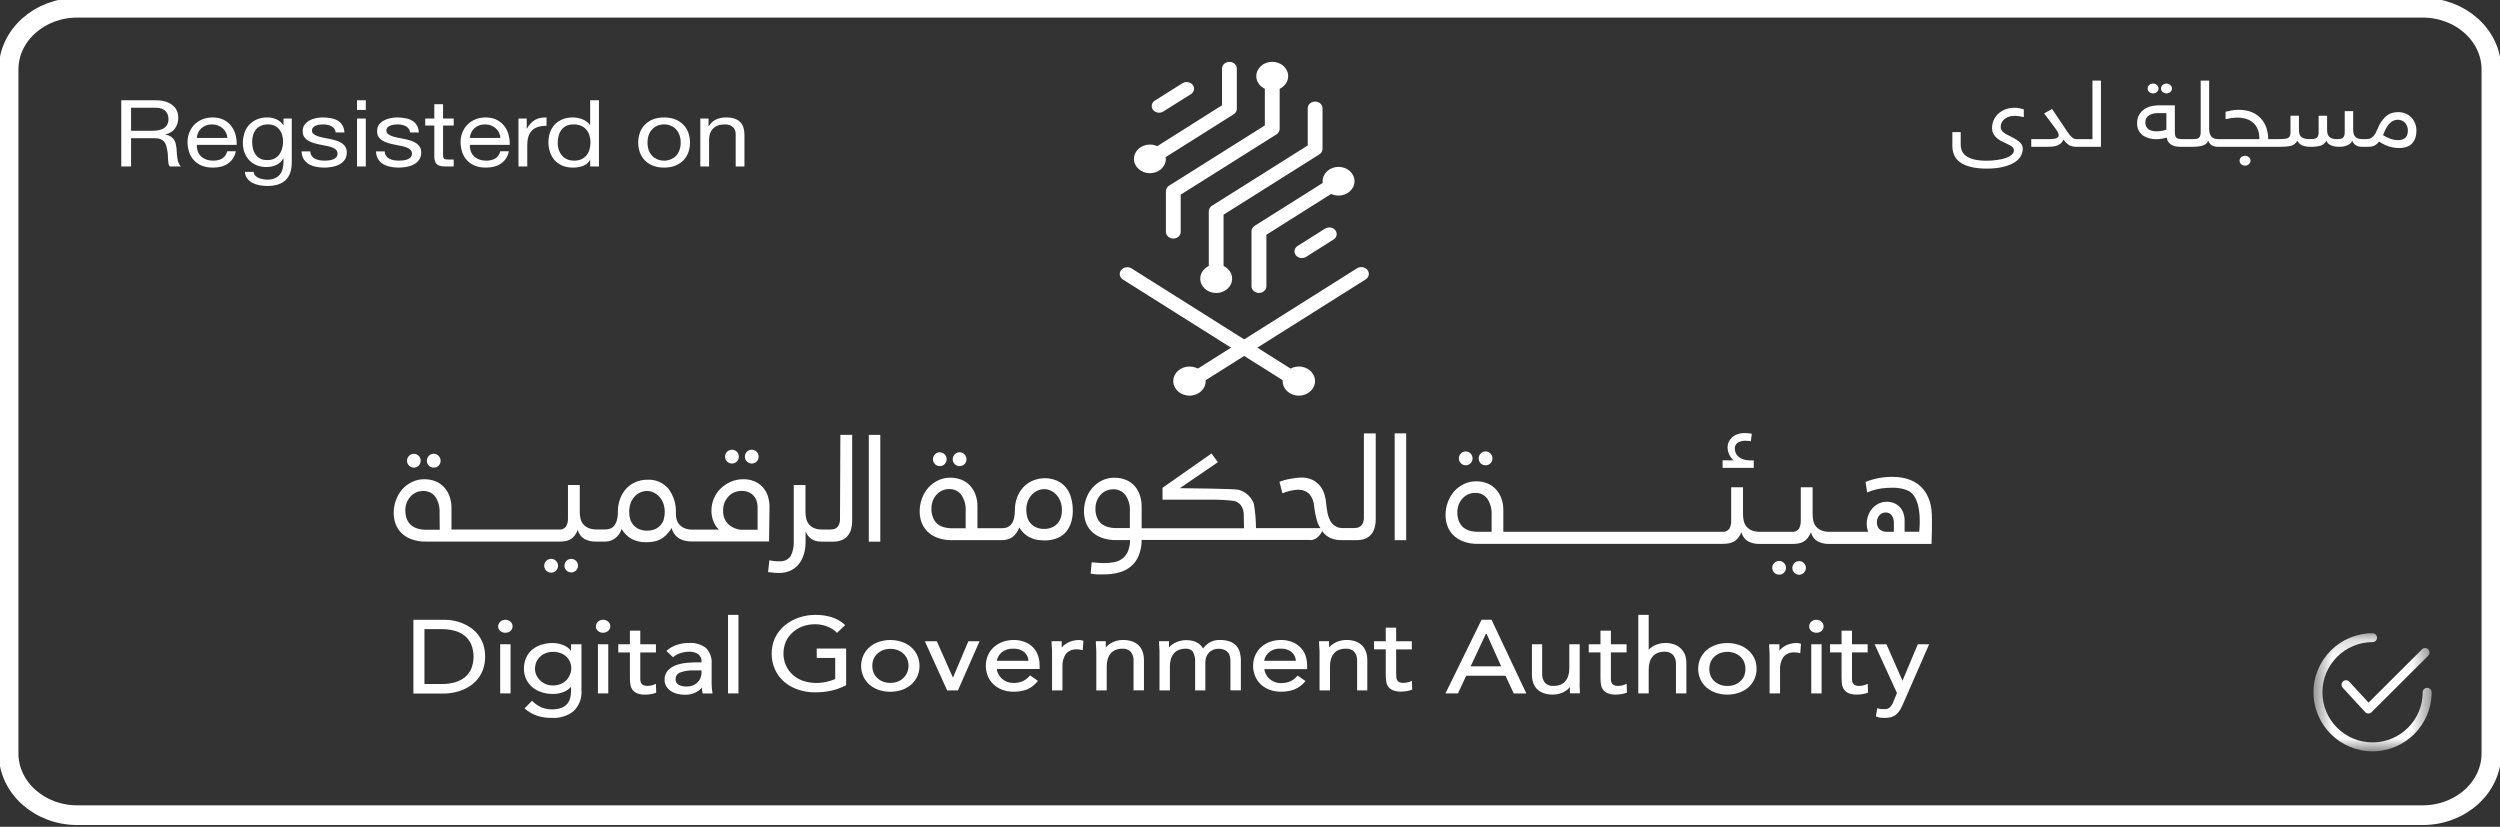 <svg width="127" height="42" viewBox="0 0 127 42" fill="none" xmlns="http://www.w3.org/2000/svg">
<rect x="0" y="0" width="127" height="42" fill="#333333" stroke="none"/>
<g clip-path="url(#clip0_1482_23128)">
<path d="M123.071 0.393H3.927C1.999 0.393 0.436 1.798 0.436 3.533V38.271C0.436 40.005 1.999 41.411 3.927 41.411H123.071C125 41.411 126.563 40.005 126.563 38.271V3.533C126.563 1.798 125 0.393 123.071 0.393Z" stroke="white"/>
<path d="M7.695 6.644C7.81 6.644 7.92 6.637 8.025 6.621C8.129 6.605 8.22 6.575 8.297 6.531C8.377 6.484 8.44 6.423 8.485 6.348C8.534 6.269 8.559 6.169 8.559 6.046C8.559 5.88 8.506 5.743 8.402 5.636C8.297 5.527 8.128 5.472 7.894 5.472H6.658V6.644H7.695ZM6.16 5.095H7.92C8.272 5.095 8.55 5.175 8.753 5.335C8.955 5.492 9.056 5.705 9.056 5.976C9.056 6.18 9.004 6.359 8.899 6.513C8.798 6.666 8.634 6.772 8.407 6.828V6.838C8.515 6.856 8.602 6.888 8.669 6.932C8.739 6.976 8.794 7.029 8.836 7.092C8.878 7.152 8.908 7.219 8.925 7.294C8.943 7.37 8.957 7.448 8.967 7.53C8.974 7.612 8.979 7.696 8.983 7.784C8.99 7.869 8.999 7.952 9.009 8.034C9.023 8.112 9.042 8.189 9.067 8.265C9.095 8.337 9.135 8.401 9.187 8.458H8.632C8.597 8.423 8.573 8.376 8.559 8.317C8.548 8.257 8.541 8.191 8.538 8.119C8.534 8.043 8.531 7.963 8.527 7.878C8.524 7.794 8.513 7.71 8.496 7.629C8.482 7.547 8.464 7.47 8.444 7.398C8.423 7.323 8.389 7.258 8.344 7.205C8.299 7.148 8.238 7.104 8.161 7.073C8.087 7.038 7.991 7.021 7.873 7.021H6.658V8.458H6.16V5.095ZM11.982 7.685C11.922 7.955 11.791 8.161 11.589 8.302C11.386 8.444 11.131 8.514 10.824 8.514C10.608 8.514 10.419 8.483 10.259 8.42C10.101 8.354 9.969 8.265 9.861 8.152C9.752 8.039 9.67 7.904 9.614 7.747C9.562 7.59 9.532 7.418 9.525 7.233C9.525 7.051 9.557 6.883 9.62 6.729C9.683 6.572 9.77 6.437 9.882 6.324C9.997 6.211 10.131 6.123 10.285 6.06C10.442 5.998 10.613 5.966 10.798 5.966C11.039 5.966 11.238 6.012 11.395 6.103C11.556 6.191 11.683 6.304 11.777 6.442C11.875 6.58 11.941 6.731 11.976 6.894C12.015 7.057 12.03 7.213 12.024 7.36H9.997C9.993 7.467 10.007 7.569 10.039 7.667C10.07 7.761 10.121 7.846 10.191 7.921C10.26 7.993 10.349 8.051 10.458 8.095C10.566 8.139 10.693 8.161 10.84 8.161C11.025 8.161 11.179 8.122 11.301 8.043C11.423 7.965 11.503 7.846 11.542 7.685H11.982ZM11.552 7.007C11.545 6.913 11.521 6.823 11.479 6.739C11.44 6.654 11.386 6.582 11.316 6.522C11.25 6.459 11.17 6.41 11.076 6.376C10.981 6.338 10.88 6.319 10.772 6.319C10.657 6.319 10.552 6.338 10.458 6.376C10.367 6.41 10.288 6.459 10.222 6.522C10.156 6.585 10.103 6.659 10.065 6.743C10.026 6.825 10.004 6.913 9.997 7.007H11.552ZM13.574 8.133C13.721 8.133 13.845 8.106 13.946 8.053C14.051 7.996 14.135 7.924 14.197 7.836C14.26 7.745 14.306 7.643 14.334 7.53C14.365 7.417 14.381 7.304 14.381 7.191C14.381 7.084 14.367 6.979 14.339 6.875C14.311 6.772 14.265 6.679 14.203 6.597C14.143 6.513 14.065 6.445 13.967 6.395C13.869 6.345 13.751 6.319 13.611 6.319C13.468 6.319 13.346 6.345 13.244 6.395C13.143 6.442 13.059 6.506 12.993 6.588C12.93 6.67 12.883 6.764 12.851 6.87C12.824 6.977 12.81 7.089 12.81 7.205C12.81 7.315 12.822 7.425 12.846 7.535C12.871 7.645 12.913 7.745 12.972 7.836C13.031 7.924 13.11 7.996 13.208 8.053C13.305 8.106 13.428 8.133 13.574 8.133ZM14.821 8.251C14.821 8.649 14.718 8.948 14.512 9.146C14.309 9.347 13.993 9.447 13.564 9.447C13.438 9.447 13.309 9.434 13.176 9.409C13.047 9.384 12.928 9.343 12.82 9.287C12.715 9.23 12.628 9.157 12.558 9.065C12.488 8.974 12.45 8.863 12.443 8.731H12.888C12.892 8.803 12.916 8.865 12.961 8.915C13.01 8.965 13.068 9.006 13.134 9.037C13.204 9.069 13.279 9.091 13.36 9.103C13.44 9.119 13.517 9.127 13.59 9.127C13.737 9.127 13.861 9.103 13.962 9.056C14.063 9.012 14.147 8.949 14.213 8.868C14.28 8.789 14.327 8.693 14.355 8.58C14.386 8.467 14.402 8.342 14.402 8.204V8.043H14.391C14.353 8.119 14.304 8.185 14.245 8.241C14.185 8.295 14.117 8.34 14.04 8.378C13.967 8.412 13.887 8.439 13.799 8.458C13.716 8.477 13.632 8.486 13.548 8.486C13.346 8.486 13.169 8.453 13.019 8.387C12.869 8.321 12.743 8.232 12.642 8.119C12.541 8.006 12.464 7.875 12.412 7.728C12.363 7.577 12.338 7.418 12.338 7.252C12.338 7.108 12.359 6.96 12.401 6.809C12.443 6.659 12.513 6.52 12.611 6.395C12.708 6.269 12.838 6.167 12.998 6.089C13.159 6.007 13.356 5.966 13.59 5.966C13.761 5.966 13.918 6.001 14.061 6.07C14.204 6.136 14.316 6.236 14.396 6.371H14.402V6.023H14.821V8.251ZM15.764 7.69C15.768 7.781 15.791 7.857 15.833 7.916C15.874 7.976 15.929 8.025 15.995 8.062C16.065 8.097 16.142 8.122 16.225 8.138C16.313 8.153 16.402 8.161 16.492 8.161C16.562 8.161 16.636 8.156 16.712 8.147C16.789 8.138 16.859 8.12 16.922 8.095C16.988 8.07 17.042 8.034 17.084 7.987C17.126 7.937 17.147 7.874 17.147 7.798C17.147 7.72 17.121 7.657 17.069 7.61C17.02 7.56 16.953 7.519 16.869 7.488C16.789 7.456 16.695 7.431 16.587 7.412C16.482 7.39 16.374 7.368 16.262 7.346C16.15 7.324 16.042 7.298 15.937 7.266C15.833 7.235 15.738 7.194 15.655 7.144C15.571 7.093 15.503 7.029 15.45 6.951C15.401 6.872 15.377 6.775 15.377 6.659C15.377 6.536 15.407 6.431 15.466 6.343C15.529 6.255 15.607 6.184 15.702 6.131C15.799 6.074 15.908 6.034 16.026 6.009C16.149 5.98 16.269 5.966 16.388 5.966C16.538 5.966 16.677 5.979 16.807 6.004C16.939 6.026 17.055 6.067 17.152 6.126C17.254 6.183 17.334 6.261 17.393 6.362C17.453 6.459 17.488 6.582 17.498 6.729H17.053C17.046 6.651 17.021 6.586 16.98 6.536C16.941 6.483 16.892 6.44 16.833 6.409C16.777 6.377 16.712 6.356 16.639 6.343C16.569 6.327 16.498 6.319 16.424 6.319C16.358 6.319 16.29 6.324 16.22 6.334C16.154 6.343 16.093 6.36 16.037 6.385C15.981 6.407 15.936 6.439 15.901 6.48C15.866 6.52 15.848 6.571 15.848 6.63C15.848 6.702 15.874 6.761 15.927 6.805C15.983 6.849 16.052 6.886 16.136 6.918C16.22 6.946 16.314 6.971 16.419 6.993C16.524 7.012 16.629 7.032 16.733 7.054C16.845 7.076 16.953 7.103 17.058 7.134C17.166 7.166 17.261 7.208 17.341 7.261C17.425 7.312 17.491 7.376 17.54 7.455C17.592 7.533 17.618 7.63 17.618 7.747C17.618 7.891 17.584 8.014 17.514 8.114C17.447 8.211 17.358 8.29 17.247 8.35C17.138 8.409 17.014 8.452 16.875 8.477C16.739 8.502 16.602 8.514 16.466 8.514C16.313 8.514 16.168 8.499 16.032 8.467C15.899 8.439 15.78 8.393 15.675 8.331C15.571 8.265 15.487 8.18 15.424 8.076C15.361 7.97 15.326 7.841 15.319 7.69H15.764ZM18.137 6.023H18.582V8.458H18.137V6.023ZM18.582 5.585H18.137V5.095H18.582V5.585ZM19.544 7.69C19.547 7.781 19.57 7.857 19.612 7.916C19.654 7.976 19.708 8.025 19.774 8.062C19.844 8.097 19.921 8.122 20.005 8.138C20.092 8.153 20.181 8.161 20.272 8.161C20.342 8.161 20.415 8.156 20.492 8.147C20.569 8.138 20.639 8.12 20.701 8.095C20.768 8.07 20.822 8.034 20.864 7.987C20.906 7.937 20.927 7.874 20.927 7.798C20.927 7.72 20.9 7.657 20.848 7.61C20.799 7.56 20.733 7.519 20.649 7.488C20.569 7.456 20.474 7.431 20.366 7.412C20.262 7.39 20.153 7.368 20.042 7.346C19.93 7.324 19.822 7.298 19.717 7.266C19.612 7.235 19.518 7.194 19.434 7.144C19.35 7.093 19.282 7.029 19.23 6.951C19.181 6.872 19.157 6.775 19.157 6.659C19.157 6.536 19.186 6.431 19.245 6.343C19.308 6.255 19.387 6.184 19.481 6.131C19.579 6.074 19.687 6.034 19.806 6.009C19.928 5.98 20.049 5.966 20.167 5.966C20.317 5.966 20.457 5.979 20.586 6.004C20.719 6.026 20.834 6.067 20.932 6.126C21.033 6.183 21.113 6.261 21.173 6.362C21.232 6.459 21.267 6.582 21.277 6.729H20.832C20.825 6.651 20.801 6.586 20.759 6.536C20.721 6.483 20.672 6.44 20.612 6.409C20.556 6.377 20.492 6.356 20.419 6.343C20.349 6.327 20.277 6.319 20.204 6.319C20.138 6.319 20.07 6.324 20 6.334C19.933 6.343 19.872 6.36 19.816 6.385C19.761 6.407 19.715 6.439 19.68 6.48C19.645 6.52 19.628 6.571 19.628 6.63C19.628 6.702 19.654 6.761 19.706 6.805C19.762 6.849 19.832 6.886 19.916 6.918C20 6.946 20.094 6.971 20.199 6.993C20.303 7.012 20.408 7.032 20.513 7.054C20.625 7.076 20.733 7.103 20.838 7.134C20.946 7.166 21.04 7.208 21.12 7.261C21.204 7.312 21.27 7.376 21.319 7.455C21.372 7.533 21.398 7.63 21.398 7.747C21.398 7.891 21.363 8.014 21.293 8.114C21.227 8.211 21.138 8.29 21.026 8.35C20.918 8.409 20.794 8.452 20.654 8.477C20.518 8.502 20.382 8.514 20.246 8.514C20.092 8.514 19.947 8.499 19.811 8.467C19.678 8.439 19.56 8.393 19.455 8.331C19.35 8.265 19.267 8.18 19.204 8.076C19.141 7.97 19.106 7.841 19.099 7.69H19.544ZM22.508 6.023H23.048V6.376H22.508V7.888C22.508 7.935 22.512 7.973 22.519 8.001C22.529 8.029 22.547 8.051 22.571 8.067C22.596 8.083 22.629 8.094 22.671 8.1C22.716 8.103 22.774 8.105 22.843 8.105H23.048V8.458H22.707C22.592 8.458 22.492 8.452 22.409 8.439C22.328 8.423 22.262 8.397 22.21 8.359C22.161 8.321 22.124 8.268 22.1 8.199C22.075 8.13 22.063 8.039 22.063 7.926V6.376H21.602V6.023H22.063V5.293H22.508V6.023ZM25.852 7.685C25.792 7.955 25.662 8.161 25.459 8.302C25.256 8.444 25.002 8.514 24.694 8.514C24.478 8.514 24.289 8.483 24.129 8.42C23.972 8.354 23.839 8.265 23.731 8.152C23.622 8.039 23.54 7.904 23.485 7.747C23.432 7.59 23.402 7.418 23.395 7.233C23.395 7.051 23.427 6.883 23.49 6.729C23.553 6.572 23.64 6.437 23.752 6.324C23.867 6.211 24.001 6.123 24.155 6.06C24.312 5.998 24.483 5.966 24.668 5.966C24.909 5.966 25.108 6.012 25.265 6.103C25.426 6.191 25.553 6.304 25.648 6.442C25.745 6.58 25.812 6.731 25.846 6.894C25.885 7.057 25.901 7.213 25.894 7.36H23.867C23.863 7.467 23.877 7.569 23.909 7.667C23.94 7.761 23.991 7.846 24.061 7.921C24.131 7.993 24.22 8.051 24.328 8.095C24.436 8.139 24.563 8.161 24.71 8.161C24.895 8.161 25.049 8.122 25.171 8.043C25.293 7.965 25.373 7.846 25.412 7.685H25.852ZM25.422 7.007C25.415 6.913 25.391 6.823 25.349 6.739C25.311 6.654 25.256 6.582 25.187 6.522C25.12 6.459 25.04 6.41 24.946 6.376C24.852 6.338 24.75 6.319 24.642 6.319C24.527 6.319 24.422 6.338 24.328 6.376C24.237 6.41 24.158 6.459 24.092 6.522C24.026 6.585 23.973 6.659 23.935 6.743C23.897 6.825 23.874 6.913 23.867 7.007H25.422ZM26.339 6.023H26.758V6.536H26.769C26.877 6.338 27.01 6.192 27.167 6.098C27.324 6.004 27.523 5.96 27.764 5.966V6.39C27.586 6.39 27.434 6.412 27.308 6.456C27.183 6.5 27.081 6.564 27.005 6.649C26.928 6.734 26.872 6.838 26.837 6.96C26.802 7.082 26.785 7.221 26.785 7.375V8.458H26.339V6.023ZM30.427 8.458H29.981V8.128H29.971C29.898 8.263 29.782 8.362 29.625 8.425C29.468 8.485 29.295 8.514 29.107 8.514C28.897 8.514 28.714 8.48 28.557 8.411C28.403 8.342 28.274 8.249 28.169 8.133C28.068 8.014 27.991 7.877 27.939 7.723C27.887 7.569 27.86 7.406 27.86 7.233C27.86 7.06 27.885 6.899 27.934 6.748C27.986 6.594 28.063 6.459 28.164 6.343C28.269 6.227 28.398 6.136 28.552 6.07C28.709 6.001 28.89 5.966 29.096 5.966C29.166 5.966 29.241 5.972 29.322 5.985C29.402 5.998 29.482 6.02 29.562 6.051C29.643 6.079 29.718 6.118 29.788 6.169C29.861 6.216 29.922 6.275 29.971 6.348H29.981V5.095H30.427V8.458ZM28.332 7.261C28.332 7.375 28.347 7.486 28.379 7.596C28.414 7.703 28.464 7.798 28.531 7.883C28.601 7.968 28.688 8.036 28.793 8.086C28.901 8.136 29.026 8.161 29.17 8.161C29.32 8.161 29.447 8.134 29.552 8.081C29.657 8.028 29.742 7.959 29.809 7.874C29.875 7.786 29.922 7.687 29.95 7.577C29.981 7.467 29.997 7.356 29.997 7.243C29.997 7.123 29.981 7.009 29.95 6.899C29.919 6.786 29.868 6.687 29.798 6.602C29.732 6.517 29.645 6.45 29.536 6.399C29.428 6.346 29.297 6.319 29.143 6.319C28.99 6.319 28.861 6.346 28.756 6.399C28.655 6.453 28.573 6.524 28.51 6.611C28.447 6.699 28.402 6.8 28.374 6.913C28.346 7.026 28.332 7.142 28.332 7.261ZM32.422 7.243C32.422 7.064 32.45 6.897 32.506 6.743C32.562 6.586 32.646 6.451 32.758 6.338C32.869 6.222 33.005 6.131 33.166 6.065C33.33 5.999 33.52 5.966 33.737 5.966C33.95 5.966 34.138 5.999 34.303 6.065C34.467 6.131 34.605 6.222 34.716 6.338C34.828 6.451 34.912 6.586 34.968 6.743C35.023 6.897 35.051 7.064 35.051 7.243C35.051 7.422 35.023 7.588 34.968 7.742C34.912 7.896 34.828 8.031 34.716 8.147C34.605 8.26 34.467 8.35 34.303 8.415C34.138 8.481 33.95 8.514 33.737 8.514C33.52 8.514 33.33 8.481 33.166 8.415C33.005 8.35 32.869 8.26 32.758 8.147C32.646 8.031 32.562 7.896 32.506 7.742C32.45 7.588 32.422 7.422 32.422 7.243ZM32.894 7.243C32.894 7.39 32.915 7.522 32.957 7.638C33.002 7.751 33.063 7.847 33.14 7.926C33.217 8.001 33.306 8.059 33.407 8.1C33.512 8.141 33.622 8.161 33.737 8.161C33.852 8.161 33.96 8.141 34.062 8.1C34.166 8.059 34.257 8.001 34.334 7.926C34.411 7.847 34.47 7.751 34.512 7.638C34.557 7.522 34.58 7.39 34.58 7.243C34.58 7.095 34.557 6.965 34.512 6.852C34.47 6.735 34.411 6.638 34.334 6.56C34.257 6.481 34.166 6.421 34.062 6.381C33.96 6.34 33.852 6.319 33.737 6.319C33.622 6.319 33.512 6.34 33.407 6.381C33.306 6.421 33.217 6.481 33.14 6.56C33.063 6.638 33.002 6.735 32.957 6.852C32.915 6.965 32.894 7.095 32.894 7.243ZM35.576 6.023H35.995V6.409H36.006C36.1 6.258 36.22 6.147 36.367 6.074C36.517 6.002 36.69 5.966 36.886 5.966C37.064 5.966 37.212 5.988 37.331 6.032C37.449 6.076 37.545 6.137 37.619 6.216C37.692 6.294 37.743 6.388 37.771 6.498C37.802 6.605 37.818 6.724 37.818 6.856V8.458H37.373V6.809C37.373 6.659 37.324 6.539 37.226 6.451C37.128 6.363 36.994 6.319 36.823 6.319C36.687 6.319 36.568 6.338 36.467 6.376C36.369 6.414 36.287 6.467 36.22 6.536C36.154 6.605 36.103 6.687 36.069 6.781C36.037 6.872 36.021 6.973 36.021 7.082V8.458H35.576V6.023Z" fill="white"/>
<path d="M58.415 8.799C58.862 8.799 59.225 8.473 59.225 8.071C59.225 7.669 58.862 7.343 58.415 7.343C57.968 7.343 57.605 7.669 57.605 8.071C57.605 8.473 57.968 8.799 58.415 8.799Z" fill="white"/>
<path d="M58.371 8.439C58.291 8.439 58.214 8.416 58.149 8.374C58.085 8.331 58.038 8.271 58.014 8.203C57.989 8.134 57.99 8.061 58.016 7.993C58.041 7.925 58.09 7.866 58.156 7.824L62.079 5.347V3.482C62.079 3.437 62.089 3.393 62.108 3.352C62.127 3.311 62.154 3.274 62.189 3.242C62.224 3.211 62.266 3.186 62.311 3.169C62.357 3.152 62.406 3.143 62.456 3.143C62.505 3.143 62.554 3.152 62.599 3.169C62.645 3.186 62.686 3.211 62.721 3.242C62.756 3.274 62.784 3.311 62.803 3.352C62.822 3.393 62.831 3.437 62.831 3.482V5.528C62.831 5.582 62.817 5.636 62.789 5.684C62.761 5.732 62.72 5.774 62.671 5.805L58.587 8.377C58.524 8.418 58.449 8.439 58.371 8.439Z" fill="white"/>
<path d="M59.605 12.119C59.505 12.118 59.41 12.083 59.339 12.02C59.269 11.956 59.229 11.87 59.228 11.781V9.71C59.228 9.656 59.243 9.602 59.271 9.554C59.299 9.505 59.339 9.464 59.389 9.432L64.254 6.371V4.361C64.259 4.275 64.301 4.194 64.371 4.134C64.441 4.074 64.534 4.041 64.63 4.041C64.727 4.041 64.819 4.074 64.889 4.134C64.959 4.194 65.002 4.275 65.007 4.361V6.547C65.007 6.602 64.992 6.655 64.965 6.704C64.936 6.752 64.896 6.794 64.846 6.825L59.98 9.888V11.781C59.98 11.87 59.94 11.956 59.87 12.02C59.8 12.083 59.704 12.118 59.605 12.119Z" fill="white"/>
<path d="M58.886 5.725C58.806 5.725 58.728 5.703 58.663 5.66C58.597 5.618 58.55 5.558 58.526 5.489C58.501 5.42 58.502 5.346 58.528 5.277C58.554 5.209 58.604 5.15 58.669 5.109L60.062 4.232C60.103 4.206 60.149 4.187 60.197 4.177C60.246 4.167 60.296 4.166 60.345 4.173C60.394 4.181 60.441 4.197 60.483 4.221C60.525 4.245 60.561 4.276 60.59 4.313C60.619 4.35 60.639 4.391 60.65 4.435C60.66 4.479 60.661 4.524 60.652 4.568C60.643 4.612 60.624 4.654 60.597 4.692C60.57 4.729 60.535 4.761 60.493 4.787L59.102 5.66C59.039 5.701 58.964 5.724 58.886 5.725Z" fill="white"/>
<path d="M64.63 4.596C65.077 4.596 65.439 4.27 65.439 3.868C65.439 3.466 65.077 3.14 64.63 3.14C64.183 3.14 63.82 3.466 63.82 3.868C63.82 4.27 64.183 4.596 64.63 4.596Z" fill="white"/>
<path d="M63.952 14.88C63.852 14.88 63.757 14.845 63.686 14.781C63.616 14.718 63.576 14.632 63.576 14.542V11.748C63.576 11.694 63.591 11.64 63.618 11.592C63.646 11.544 63.687 11.502 63.737 11.471L67.822 8.899C67.903 8.849 68.004 8.83 68.101 8.846C68.198 8.862 68.285 8.912 68.341 8.985C68.398 9.058 68.421 9.148 68.404 9.236C68.387 9.324 68.333 9.402 68.252 9.454L64.333 11.925V14.541C64.333 14.586 64.324 14.631 64.305 14.672C64.285 14.714 64.257 14.751 64.222 14.783C64.186 14.815 64.144 14.839 64.098 14.856C64.051 14.873 64.002 14.881 63.952 14.88Z" fill="white"/>
<path d="M61.782 14C61.683 13.999 61.587 13.964 61.517 13.9C61.446 13.837 61.407 13.751 61.406 13.661V10.729C61.406 10.675 61.421 10.622 61.449 10.573C61.477 10.525 61.517 10.484 61.567 10.453L66.433 7.388V5.497C66.433 5.407 66.472 5.321 66.543 5.258C66.613 5.194 66.709 5.159 66.809 5.159C66.908 5.159 67.004 5.194 67.075 5.258C67.145 5.321 67.184 5.407 67.184 5.497V7.565C67.184 7.619 67.17 7.673 67.142 7.721C67.114 7.769 67.074 7.811 67.024 7.842L62.157 10.906V13.661C62.157 13.751 62.118 13.837 62.047 13.9C61.977 13.964 61.882 13.999 61.782 14Z" fill="white"/>
<path d="M66.135 13.11C66.055 13.11 65.978 13.086 65.913 13.044C65.849 13.002 65.801 12.942 65.777 12.873C65.753 12.805 65.754 12.731 65.779 12.663C65.805 12.595 65.854 12.536 65.919 12.495L67.308 11.617C67.348 11.591 67.394 11.572 67.443 11.562C67.491 11.552 67.541 11.55 67.591 11.558C67.639 11.566 67.686 11.582 67.728 11.606C67.77 11.63 67.807 11.661 67.835 11.698C67.864 11.735 67.884 11.776 67.895 11.82C67.905 11.864 67.906 11.909 67.897 11.953C67.888 11.997 67.869 12.039 67.842 12.076C67.815 12.114 67.78 12.146 67.739 12.171L66.35 13.049C66.287 13.088 66.212 13.109 66.135 13.11Z" fill="white"/>
<path d="M61.782 14.884C62.23 14.884 62.592 14.558 62.592 14.156C62.592 13.754 62.23 13.428 61.782 13.428C61.335 13.428 60.973 13.754 60.973 14.156C60.973 14.558 61.335 14.884 61.782 14.884Z" fill="white"/>
<path d="M67.999 9.935C68.446 9.935 68.809 9.608 68.809 9.206C68.809 8.804 68.446 8.478 67.999 8.478C67.552 8.478 67.189 8.804 67.189 9.206C67.189 9.608 67.552 9.935 67.999 9.935Z" fill="white"/>
<path d="M65.982 19.756C65.903 19.756 65.827 19.735 65.763 19.694L57.044 14.201C56.962 14.148 56.905 14.067 56.888 13.977C56.871 13.887 56.895 13.794 56.954 13.72C57.013 13.645 57.102 13.595 57.202 13.579C57.303 13.564 57.406 13.585 57.489 13.639L66.207 19.132C66.274 19.174 66.324 19.234 66.35 19.303C66.376 19.373 66.377 19.448 66.353 19.518C66.328 19.588 66.279 19.649 66.213 19.692C66.147 19.735 66.068 19.759 65.987 19.759L65.982 19.756Z" fill="white"/>
<path d="M65.981 20.099C66.435 20.099 66.803 19.768 66.803 19.359C66.803 18.95 66.435 18.619 65.981 18.619C65.527 18.619 65.158 18.95 65.158 19.359C65.158 19.768 65.527 20.099 65.981 20.099Z" fill="white"/>
<path d="M60.426 19.757C60.505 19.757 60.581 19.735 60.645 19.694L69.364 14.201C69.407 14.176 69.443 14.143 69.472 14.105C69.501 14.066 69.52 14.023 69.53 13.978C69.539 13.933 69.539 13.886 69.528 13.841C69.517 13.796 69.497 13.753 69.467 13.716C69.438 13.678 69.4 13.646 69.357 13.621C69.313 13.597 69.265 13.58 69.214 13.573C69.164 13.566 69.112 13.568 69.062 13.579C69.012 13.589 68.966 13.609 68.924 13.637L60.206 19.13C60.139 19.172 60.089 19.232 60.063 19.302C60.037 19.371 60.036 19.446 60.061 19.516C60.085 19.586 60.134 19.647 60.2 19.69C60.265 19.734 60.345 19.757 60.426 19.757Z" fill="white"/>
<path d="M60.426 20.099C60.881 20.099 61.249 19.768 61.249 19.359C61.249 18.95 60.881 18.619 60.426 18.619C59.972 18.619 59.603 18.95 59.603 19.359C59.603 19.768 59.972 20.099 60.426 20.099Z" fill="white"/>
<path d="M99.604 7.331C99.604 7.453 99.625 7.565 99.667 7.665C99.712 7.769 99.785 7.857 99.887 7.929C99.991 8.004 100.128 8.062 100.295 8.103C100.466 8.144 100.678 8.164 100.929 8.164C101.11 8.164 101.283 8.152 101.447 8.127C101.615 8.105 101.762 8.072 101.887 8.028C102.016 7.984 102.118 7.929 102.191 7.863C102.268 7.8 102.306 7.728 102.306 7.646C102.306 7.574 102.28 7.513 102.228 7.463C102.175 7.415 102.076 7.359 101.929 7.293C101.824 7.246 101.727 7.199 101.636 7.152C101.549 7.101 101.472 7.045 101.405 6.982C101.343 6.919 101.292 6.85 101.254 6.775C101.215 6.696 101.196 6.605 101.196 6.502C101.196 6.382 101.219 6.261 101.264 6.139C101.313 6.017 101.385 5.907 101.479 5.809C101.577 5.709 101.697 5.629 101.84 5.569C101.987 5.506 102.156 5.475 102.348 5.475C102.463 5.475 102.565 5.487 102.652 5.513C102.743 5.535 102.795 5.549 102.809 5.555V5.951C102.739 5.932 102.662 5.916 102.579 5.903C102.498 5.891 102.418 5.885 102.338 5.885C102.222 5.885 102.119 5.902 102.029 5.936C101.941 5.968 101.868 6.01 101.809 6.064C101.753 6.117 101.709 6.177 101.678 6.243C101.65 6.309 101.636 6.375 101.636 6.44C101.636 6.503 101.648 6.558 101.673 6.605C101.7 6.649 101.737 6.69 101.783 6.728C101.828 6.765 101.88 6.8 101.94 6.831C101.999 6.863 102.064 6.896 102.133 6.93C102.252 6.99 102.352 7.045 102.432 7.095C102.512 7.145 102.575 7.194 102.62 7.241C102.669 7.288 102.704 7.337 102.725 7.387C102.746 7.434 102.757 7.486 102.757 7.543C102.757 7.675 102.723 7.802 102.657 7.924C102.591 8.047 102.484 8.155 102.338 8.249C102.191 8.343 102.001 8.419 101.767 8.475C101.536 8.535 101.257 8.565 100.929 8.565C100.601 8.565 100.325 8.535 100.101 8.475C99.878 8.419 99.698 8.339 99.562 8.235C99.426 8.135 99.328 8.014 99.269 7.872C99.209 7.734 99.18 7.582 99.18 7.415V6.714H99.604V7.331ZM105.482 7.458C105.339 7.458 105.218 7.431 105.12 7.378C105.023 7.324 104.925 7.229 104.827 7.09C104.789 7.175 104.738 7.243 104.675 7.293C104.616 7.343 104.548 7.381 104.471 7.406C104.398 7.428 104.319 7.442 104.235 7.448C104.151 7.455 104.068 7.458 103.984 7.458H103.188V7.067H104.125C104.272 7.067 104.384 7.051 104.46 7.02C104.541 6.985 104.581 6.937 104.581 6.874C104.581 6.814 104.563 6.754 104.529 6.695C104.494 6.635 104.45 6.571 104.398 6.502L103.842 5.762L104.246 5.536L104.874 6.473C104.944 6.577 105.005 6.667 105.057 6.742C105.11 6.817 105.159 6.878 105.204 6.926C105.253 6.973 105.298 7.009 105.34 7.034C105.386 7.056 105.433 7.067 105.482 7.067C105.621 7.067 105.691 7.13 105.691 7.255C105.691 7.334 105.674 7.387 105.639 7.415C105.607 7.444 105.555 7.458 105.482 7.458ZM105.48 7.458C105.341 7.458 105.271 7.395 105.271 7.269C105.271 7.191 105.288 7.138 105.323 7.109C105.355 7.081 105.407 7.067 105.48 7.067H106.297V4.095H106.727V7.458H105.48ZM108.984 6.228C108.984 6.36 109.029 6.467 109.12 6.549C109.214 6.63 109.363 6.671 109.565 6.671C109.642 6.671 109.724 6.663 109.811 6.648C109.902 6.632 109.983 6.612 110.052 6.586V5.748H109.592C109.424 5.748 109.281 5.787 109.162 5.866C109.043 5.941 108.984 6.062 108.984 6.228ZM109.529 7.072C109.445 7.072 109.347 7.061 109.235 7.039C109.127 7.017 109.022 6.977 108.921 6.921C108.823 6.861 108.74 6.78 108.67 6.676C108.6 6.569 108.565 6.431 108.565 6.261C108.565 6.092 108.598 5.951 108.665 5.838C108.731 5.721 108.816 5.627 108.921 5.555C109.026 5.483 109.141 5.431 109.267 5.399C109.396 5.368 109.523 5.352 109.649 5.352H110.482V6.704C110.482 6.836 110.505 6.93 110.55 6.987C110.595 7.04 110.697 7.067 110.854 7.067H110.979C111.119 7.067 111.189 7.13 111.189 7.255C111.189 7.334 111.171 7.387 111.136 7.415C111.105 7.444 111.053 7.458 110.979 7.458H110.801C110.711 7.458 110.623 7.452 110.539 7.439C110.459 7.423 110.386 7.398 110.319 7.364C110.257 7.326 110.203 7.277 110.157 7.218C110.112 7.158 110.082 7.081 110.068 6.987C109.991 7.012 109.904 7.032 109.806 7.048C109.712 7.064 109.619 7.072 109.529 7.072ZM109.099 4.495C109.099 4.426 109.125 4.368 109.178 4.321C109.234 4.271 109.3 4.245 109.377 4.245C109.454 4.245 109.518 4.271 109.571 4.321C109.626 4.368 109.654 4.426 109.654 4.495C109.654 4.564 109.626 4.624 109.571 4.674C109.518 4.721 109.454 4.745 109.377 4.745C109.3 4.745 109.234 4.721 109.178 4.674C109.125 4.624 109.099 4.564 109.099 4.495ZM109.78 4.495C109.78 4.426 109.806 4.368 109.859 4.321C109.914 4.271 109.981 4.245 110.058 4.245C110.134 4.245 110.199 4.271 110.251 4.321C110.307 4.368 110.335 4.426 110.335 4.495C110.335 4.564 110.307 4.624 110.251 4.674C110.199 4.721 110.134 4.745 110.058 4.745C109.981 4.745 109.914 4.721 109.859 4.674C109.806 4.624 109.78 4.564 109.78 4.495ZM110.978 7.458C110.839 7.458 110.769 7.395 110.769 7.269C110.769 7.191 110.786 7.138 110.821 7.109C110.853 7.081 110.905 7.067 110.978 7.067H111.397C111.46 7.067 111.516 7.064 111.565 7.057C111.614 7.051 111.654 7.037 111.685 7.015C111.72 6.99 111.747 6.955 111.764 6.911C111.785 6.864 111.795 6.802 111.795 6.723V4.095H112.225V6.549C112.225 6.709 112.26 6.836 112.33 6.93C112.403 7.021 112.518 7.067 112.675 7.067C112.815 7.067 112.885 7.13 112.885 7.255C112.885 7.334 112.867 7.387 112.832 7.415C112.801 7.444 112.749 7.458 112.675 7.458C112.539 7.458 112.429 7.43 112.345 7.373C112.265 7.313 112.211 7.24 112.183 7.152C112.12 7.28 112.019 7.364 111.879 7.401C111.743 7.439 111.567 7.458 111.35 7.458H110.978ZM112.677 7.458C112.537 7.458 112.467 7.395 112.467 7.269C112.467 7.191 112.485 7.138 112.519 7.109C112.551 7.081 112.603 7.067 112.677 7.067H114.777C114.777 6.866 114.747 6.696 114.688 6.558C114.628 6.42 114.548 6.309 114.447 6.224C114.345 6.136 114.227 6.073 114.091 6.035C113.958 5.995 113.815 5.974 113.661 5.974C113.56 5.974 113.452 5.984 113.336 6.002C113.225 6.018 113.132 6.035 113.059 6.054V5.677C113.129 5.659 113.221 5.638 113.336 5.616C113.452 5.591 113.577 5.578 113.714 5.578C113.975 5.578 114.201 5.618 114.389 5.696C114.578 5.775 114.733 5.883 114.855 6.021C114.981 6.156 115.073 6.315 115.133 6.497C115.192 6.676 115.224 6.866 115.227 7.067H115.552C115.691 7.067 115.761 7.13 115.761 7.255C115.761 7.334 115.744 7.387 115.709 7.415C115.677 7.444 115.625 7.458 115.552 7.458H112.677ZM113.771 8.164C113.771 8.095 113.797 8.036 113.85 7.985C113.906 7.938 113.972 7.915 114.049 7.915C114.126 7.915 114.19 7.938 114.243 7.985C114.298 8.036 114.326 8.095 114.326 8.164C114.326 8.233 114.298 8.292 114.243 8.339C114.19 8.389 114.126 8.414 114.049 8.414C113.972 8.414 113.906 8.389 113.85 8.339C113.797 8.292 113.771 8.233 113.771 8.164ZM115.739 7.067C115.854 7.067 115.952 7.064 116.032 7.057C116.113 7.051 116.175 7.037 116.221 7.015C116.27 6.99 116.305 6.955 116.326 6.911C116.347 6.864 116.357 6.802 116.357 6.723V5.88H116.786V6.549C116.786 6.627 116.792 6.7 116.802 6.765C116.813 6.828 116.837 6.882 116.875 6.926C116.914 6.97 116.968 7.004 117.038 7.029C117.111 7.054 117.209 7.067 117.331 7.067C117.408 7.067 117.474 7.064 117.53 7.057C117.586 7.051 117.633 7.037 117.671 7.015C117.71 6.99 117.738 6.955 117.755 6.911C117.776 6.864 117.787 6.802 117.787 6.723V5.88H118.216V6.549C118.216 6.627 118.221 6.7 118.232 6.765C118.246 6.828 118.27 6.882 118.305 6.926C118.344 6.97 118.394 7.004 118.457 7.029C118.523 7.054 118.609 7.067 118.714 7.067C118.773 7.067 118.827 7.064 118.876 7.057C118.925 7.051 118.967 7.037 119.002 7.015C119.037 6.99 119.063 6.955 119.08 6.911C119.101 6.864 119.112 6.802 119.112 6.723V5.644H119.541V6.549C119.541 6.627 119.546 6.7 119.557 6.765C119.571 6.828 119.595 6.882 119.63 6.926C119.665 6.97 119.712 7.004 119.772 7.029C119.831 7.054 119.906 7.067 119.997 7.067C120.136 7.067 120.206 7.13 120.206 7.255C120.206 7.334 120.189 7.387 120.154 7.415C120.122 7.444 120.07 7.458 119.997 7.458C119.861 7.458 119.751 7.43 119.667 7.373C119.583 7.313 119.527 7.24 119.499 7.152C119.468 7.218 119.424 7.271 119.368 7.312C119.312 7.35 119.253 7.379 119.19 7.401C119.127 7.423 119.066 7.439 119.007 7.448C118.948 7.455 118.897 7.458 118.855 7.458C118.74 7.458 118.642 7.448 118.562 7.43C118.485 7.411 118.42 7.387 118.368 7.359C118.316 7.328 118.274 7.295 118.242 7.26C118.214 7.222 118.192 7.186 118.174 7.152C118.111 7.28 118.014 7.364 117.881 7.401C117.752 7.439 117.596 7.458 117.415 7.458C117.293 7.458 117.19 7.45 117.106 7.434C117.026 7.415 116.959 7.392 116.907 7.364C116.855 7.332 116.813 7.298 116.781 7.26C116.75 7.222 116.724 7.185 116.703 7.147C116.671 7.213 116.631 7.266 116.582 7.307C116.537 7.345 116.476 7.376 116.399 7.401C116.326 7.423 116.233 7.439 116.121 7.448C116.013 7.455 115.882 7.458 115.729 7.458H115.556C115.416 7.458 115.346 7.395 115.346 7.269C115.346 7.191 115.364 7.138 115.399 7.109C115.43 7.081 115.482 7.067 115.556 7.067H115.739ZM120 7.458C119.861 7.458 119.791 7.395 119.791 7.269C119.791 7.191 119.808 7.138 119.843 7.109C119.875 7.081 119.927 7.067 120 7.067H120.215C120.257 7.067 120.301 7.062 120.346 7.053C120.391 7.043 120.437 7.023 120.482 6.992C120.527 6.96 120.571 6.918 120.613 6.864C120.658 6.808 120.7 6.732 120.739 6.638C120.819 6.437 120.903 6.276 120.99 6.153C121.081 6.028 121.172 5.932 121.262 5.866C121.357 5.797 121.451 5.751 121.545 5.729C121.643 5.707 121.739 5.696 121.833 5.696C121.966 5.696 122.088 5.72 122.2 5.767C122.312 5.811 122.408 5.875 122.488 5.96C122.572 6.042 122.636 6.141 122.682 6.257C122.731 6.37 122.755 6.497 122.755 6.638C122.755 6.908 122.682 7.123 122.535 7.284C122.392 7.441 122.17 7.519 121.87 7.519C121.706 7.519 121.54 7.494 121.372 7.444C121.205 7.393 121.032 7.309 120.854 7.189C120.809 7.252 120.761 7.302 120.713 7.34C120.667 7.375 120.618 7.401 120.566 7.42C120.514 7.436 120.459 7.447 120.404 7.453C120.348 7.456 120.288 7.458 120.225 7.458H120ZM122.32 6.624C122.32 6.555 122.308 6.488 122.284 6.422C122.263 6.356 122.23 6.298 122.184 6.247C122.142 6.197 122.09 6.158 122.027 6.13C121.964 6.098 121.891 6.082 121.807 6.082C121.66 6.082 121.526 6.141 121.404 6.257C121.282 6.373 121.166 6.577 121.058 6.869C121.187 6.944 121.315 7.006 121.44 7.053C121.57 7.097 121.701 7.119 121.833 7.119C121.98 7.119 122.097 7.081 122.184 7.006C122.275 6.93 122.32 6.803 122.32 6.624Z" fill="white"/>
<path d="M42.672 26.337C42.677 26.441 42.661 26.545 42.624 26.643C42.598 26.708 42.556 26.765 42.502 26.809C42.454 26.847 42.397 26.874 42.336 26.887C42.282 26.896 42.227 26.901 42.171 26.901H41.79C41.648 26.905 41.507 26.882 41.373 26.834C41.271 26.795 41.18 26.732 41.108 26.649C41.036 26.567 40.985 26.468 40.961 26.362C40.931 26.245 40.917 26.126 40.918 26.006V24.637H40.322V27.476C40.339 27.745 40.285 28.013 40.165 28.254C40.097 28.345 40.008 28.416 39.904 28.461C39.801 28.506 39.687 28.523 39.575 28.511H39.418C39.366 28.508 39.314 28.502 39.263 28.494L39.084 28.461L39.018 29.06C39.074 29.06 39.151 29.078 39.249 29.088C39.359 29.101 39.47 29.106 39.58 29.105C39.779 29.109 39.977 29.068 40.158 28.986C40.322 28.91 40.467 28.797 40.58 28.655C40.696 28.507 40.782 28.338 40.835 28.158C40.894 27.96 40.924 27.755 40.923 27.549V26.976C40.956 27.083 41.013 27.182 41.088 27.266C41.153 27.333 41.228 27.389 41.312 27.431C41.39 27.469 41.475 27.494 41.562 27.504C41.635 27.512 41.709 27.516 41.783 27.516H42.313C42.471 27.521 42.628 27.493 42.774 27.433C42.889 27.383 42.991 27.307 43.071 27.209C43.15 27.112 43.206 26.999 43.237 26.878C43.273 26.752 43.291 26.622 43.29 26.491V22.092H42.691L42.672 26.337Z" fill="white"/>
<path d="M29.007 28.39C28.928 28.392 28.852 28.422 28.792 28.475C28.732 28.527 28.692 28.598 28.678 28.677C28.666 28.755 28.68 28.836 28.719 28.905C28.758 28.974 28.821 29.027 28.895 29.056C28.969 29.085 29.051 29.087 29.126 29.062C29.202 29.037 29.267 28.986 29.309 28.919C29.352 28.852 29.37 28.772 29.36 28.693C29.351 28.614 29.315 28.541 29.257 28.486C29.224 28.454 29.185 28.429 29.142 28.413C29.099 28.396 29.053 28.389 29.007 28.39Z" fill="white"/>
<path d="M27.999 28.39C27.917 28.39 27.838 28.418 27.776 28.469C27.712 28.52 27.669 28.592 27.653 28.672C27.637 28.751 27.649 28.834 27.688 28.906C27.726 28.977 27.788 29.034 27.863 29.065C27.938 29.096 28.021 29.1 28.099 29.077C28.177 29.053 28.244 29.004 28.289 28.936C28.334 28.869 28.355 28.787 28.346 28.706C28.339 28.626 28.303 28.55 28.245 28.493C28.213 28.459 28.175 28.433 28.133 28.415C28.09 28.398 28.045 28.389 27.999 28.39Z" fill="white"/>
<path d="M37.942 22.947C37.909 22.979 37.883 23.018 37.866 23.061C37.848 23.104 37.839 23.15 37.84 23.197C37.839 23.243 37.847 23.289 37.865 23.332C37.883 23.375 37.909 23.413 37.942 23.445C37.975 23.478 38.014 23.504 38.056 23.521C38.099 23.539 38.145 23.548 38.191 23.548C38.237 23.548 38.282 23.539 38.325 23.521C38.368 23.504 38.406 23.478 38.439 23.445C38.472 23.413 38.498 23.374 38.515 23.331C38.532 23.289 38.54 23.243 38.538 23.197C38.539 23.127 38.519 23.059 38.481 23.001C38.443 22.944 38.389 22.898 38.324 22.871C38.26 22.845 38.19 22.837 38.122 22.851C38.054 22.864 37.991 22.898 37.942 22.947Z" fill="white"/>
<path d="M36.934 22.947C36.901 22.98 36.876 23.019 36.859 23.062C36.842 23.105 36.833 23.151 36.834 23.197C36.833 23.243 36.841 23.289 36.858 23.331C36.875 23.374 36.901 23.413 36.934 23.445C36.966 23.478 37.005 23.504 37.047 23.521C37.09 23.539 37.136 23.548 37.182 23.548C37.228 23.548 37.274 23.539 37.316 23.521C37.359 23.504 37.398 23.478 37.43 23.445C37.464 23.413 37.49 23.375 37.508 23.332C37.526 23.289 37.534 23.243 37.533 23.197C37.533 23.128 37.514 23.06 37.475 23.002C37.437 22.944 37.383 22.899 37.319 22.872C37.255 22.845 37.184 22.838 37.116 22.851C37.048 22.865 36.986 22.898 36.937 22.947H36.934Z" fill="white"/>
<path d="M39.091 25.753C39.093 25.557 39.062 25.363 39 25.178C38.943 25.014 38.853 24.863 38.735 24.734C38.617 24.609 38.474 24.511 38.315 24.446C38.14 24.377 37.953 24.342 37.765 24.345C37.537 24.342 37.311 24.389 37.103 24.483C36.911 24.57 36.737 24.69 36.588 24.839C36.444 24.982 36.331 25.154 36.257 25.344C36.181 25.529 36.141 25.728 36.141 25.928C36.137 26.124 36.173 26.318 36.248 26.499C36.31 26.652 36.403 26.791 36.522 26.905H35.197C35.037 26.913 34.877 26.881 34.731 26.814C34.629 26.762 34.541 26.688 34.472 26.597C34.416 26.519 34.377 26.429 34.358 26.334C34.343 26.257 34.335 26.18 34.334 26.102C34.363 25.644 34.229 25.191 33.954 24.824C33.824 24.672 33.66 24.551 33.475 24.472C33.291 24.393 33.09 24.358 32.89 24.369C32.682 24.367 32.475 24.408 32.284 24.491C32.105 24.567 31.944 24.68 31.812 24.822C31.677 24.973 31.572 25.148 31.501 25.339C31.425 25.547 31.387 25.766 31.389 25.988C31.392 26.142 31.373 26.296 31.332 26.445C31.303 26.546 31.253 26.641 31.185 26.723C31.131 26.787 31.06 26.835 30.98 26.86C30.903 26.885 30.823 26.897 30.743 26.897H30.312C30.174 26.9 30.037 26.877 29.907 26.829C29.804 26.788 29.711 26.723 29.637 26.64C29.567 26.559 29.518 26.462 29.493 26.357C29.465 26.24 29.451 26.121 29.452 26.001V24.637H28.853V26.324C28.86 26.47 28.827 26.615 28.758 26.744C28.716 26.801 28.66 26.845 28.595 26.872C28.53 26.9 28.459 26.909 28.389 26.9H22.935V25.796C22.937 25.595 22.903 25.395 22.835 25.206C22.774 25.037 22.68 24.881 22.559 24.748C22.438 24.618 22.29 24.516 22.125 24.45C21.942 24.378 21.747 24.343 21.551 24.345C21.338 24.344 21.127 24.391 20.935 24.483C20.746 24.572 20.577 24.698 20.439 24.854C20.298 25.015 20.189 25.201 20.116 25.402C20.039 25.614 20 25.838 20 26.064C20 26.242 20.03 26.42 20.088 26.589C20.146 26.762 20.241 26.92 20.367 27.052C20.511 27.197 20.684 27.31 20.875 27.383C21.118 27.476 21.376 27.52 21.635 27.512H28.422C28.517 27.513 28.612 27.506 28.705 27.491C28.794 27.477 28.881 27.449 28.962 27.408C29.044 27.363 29.117 27.302 29.177 27.229C29.25 27.136 29.31 27.032 29.354 26.921C29.376 27.016 29.416 27.104 29.474 27.183C29.53 27.261 29.602 27.327 29.685 27.377C29.863 27.472 30.063 27.518 30.265 27.512H30.775C30.945 27.507 31.11 27.449 31.246 27.347C31.407 27.229 31.523 27.06 31.577 26.868C31.698 27.081 31.873 27.257 32.086 27.378C32.31 27.494 32.561 27.552 32.814 27.544C32.931 27.544 33.047 27.536 33.163 27.521C33.278 27.505 33.389 27.472 33.494 27.423C33.612 27.368 33.719 27.294 33.813 27.204C33.932 27.091 34.035 26.962 34.12 26.82C34.146 26.934 34.196 27.042 34.266 27.136C34.335 27.23 34.424 27.308 34.526 27.367C34.618 27.42 34.719 27.457 34.823 27.476C34.929 27.496 35.037 27.506 35.145 27.506H39.068L39.091 25.753ZM22.339 26.912H21.617C21.487 26.912 21.358 26.894 21.233 26.857C21.113 26.824 21 26.768 20.902 26.691C20.803 26.61 20.725 26.506 20.675 26.388C20.616 26.244 20.587 26.088 20.591 25.931C20.585 25.663 20.685 25.404 20.869 25.208C20.95 25.123 21.048 25.056 21.155 25.009C21.26 24.965 21.372 24.943 21.486 24.943C21.607 24.936 21.727 24.959 21.836 25.01C21.945 25.06 22.041 25.137 22.114 25.233C22.272 25.475 22.348 25.762 22.33 26.051L22.339 26.912ZM33.723 26.378C33.689 26.488 33.632 26.59 33.557 26.676C33.48 26.765 33.384 26.835 33.276 26.882C33.014 26.983 32.724 26.983 32.463 26.882C32.356 26.833 32.261 26.763 32.182 26.676C32.106 26.591 32.049 26.49 32.016 26.38C31.979 26.26 31.961 26.135 31.963 26.009C31.961 25.858 31.985 25.707 32.034 25.564C32.077 25.442 32.144 25.329 32.23 25.233C32.312 25.142 32.412 25.069 32.523 25.018C32.632 24.967 32.751 24.941 32.872 24.941C32.986 24.942 33.099 24.968 33.203 25.018C33.313 25.069 33.411 25.143 33.493 25.233C33.579 25.33 33.648 25.442 33.694 25.564C33.786 25.827 33.794 26.112 33.716 26.38L33.723 26.378ZM38.487 26.912H37.629C37.472 26.895 37.321 26.845 37.184 26.766C37.058 26.695 36.95 26.595 36.871 26.474C36.77 26.31 36.722 26.119 36.734 25.927C36.732 25.786 36.758 25.647 36.811 25.517C36.862 25.401 36.934 25.294 37.022 25.203C37.106 25.116 37.207 25.049 37.32 25.004C37.432 24.96 37.552 24.938 37.672 24.938C37.799 24.934 37.925 24.959 38.041 25.009C38.138 25.051 38.224 25.114 38.293 25.193C38.358 25.268 38.407 25.355 38.437 25.45C38.468 25.538 38.484 25.631 38.485 25.724L38.487 26.912Z" fill="white"/>
<path d="M44.719 22.092H44.135V27.517H44.719V22.092Z" fill="white"/>
<path d="M21.022 23.755C21.068 23.756 21.114 23.747 21.156 23.73C21.199 23.712 21.238 23.686 21.27 23.654C21.319 23.604 21.352 23.542 21.366 23.474C21.379 23.405 21.372 23.335 21.346 23.271C21.319 23.206 21.274 23.152 21.217 23.113C21.159 23.074 21.091 23.053 21.022 23.053C20.977 23.053 20.932 23.062 20.89 23.08C20.849 23.098 20.811 23.124 20.78 23.157C20.747 23.189 20.721 23.228 20.703 23.271C20.685 23.313 20.676 23.359 20.676 23.405C20.676 23.452 20.685 23.497 20.703 23.54C20.721 23.583 20.747 23.621 20.78 23.654C20.811 23.686 20.849 23.712 20.891 23.729C20.932 23.747 20.977 23.755 21.022 23.755Z" fill="white"/>
<path d="M22.035 23.755C22.08 23.756 22.126 23.748 22.168 23.731C22.211 23.714 22.249 23.688 22.281 23.655C22.314 23.623 22.34 23.584 22.357 23.541C22.375 23.499 22.384 23.453 22.384 23.407C22.384 23.361 22.375 23.315 22.357 23.273C22.34 23.23 22.314 23.191 22.281 23.159C22.25 23.125 22.211 23.097 22.168 23.079C22.125 23.06 22.079 23.05 22.033 23.05C21.986 23.05 21.94 23.06 21.897 23.079C21.855 23.097 21.816 23.125 21.784 23.159C21.72 23.225 21.684 23.314 21.684 23.407C21.684 23.5 21.72 23.589 21.784 23.655C21.817 23.688 21.856 23.714 21.899 23.731C21.942 23.749 21.988 23.756 22.035 23.755Z" fill="white"/>
<path d="M47.739 23.678C47.785 23.679 47.83 23.671 47.873 23.653C47.916 23.636 47.955 23.61 47.987 23.577C48.036 23.528 48.069 23.465 48.082 23.397C48.096 23.329 48.089 23.258 48.062 23.194C48.036 23.13 47.991 23.075 47.933 23.036C47.876 22.997 47.808 22.977 47.739 22.976C47.693 22.976 47.648 22.985 47.607 23.003C47.565 23.021 47.528 23.047 47.497 23.08C47.464 23.113 47.438 23.151 47.42 23.194C47.402 23.237 47.393 23.282 47.393 23.329C47.393 23.375 47.402 23.421 47.42 23.463C47.438 23.506 47.464 23.545 47.497 23.577C47.528 23.609 47.566 23.635 47.608 23.652C47.649 23.67 47.693 23.678 47.739 23.678Z" fill="white"/>
<path d="M48.749 23.678C48.795 23.679 48.84 23.671 48.883 23.654C48.925 23.637 48.964 23.611 48.996 23.579C49.028 23.546 49.054 23.507 49.072 23.465C49.09 23.422 49.099 23.376 49.099 23.33C49.099 23.284 49.09 23.238 49.072 23.196C49.054 23.153 49.028 23.114 48.996 23.082C48.964 23.048 48.926 23.021 48.883 23.002C48.84 22.983 48.794 22.974 48.748 22.974C48.701 22.974 48.655 22.983 48.612 23.002C48.569 23.021 48.531 23.048 48.499 23.082C48.435 23.148 48.398 23.238 48.398 23.33C48.398 23.423 48.435 23.512 48.499 23.579C48.531 23.612 48.571 23.638 48.614 23.655C48.657 23.672 48.703 23.68 48.749 23.678Z" fill="white"/>
<path d="M47.088 26.979C47.232 27.123 47.405 27.236 47.596 27.31C47.838 27.402 48.096 27.446 48.356 27.439H50.877C51.069 27.446 51.259 27.394 51.422 27.292C51.587 27.166 51.712 26.993 51.778 26.795C51.858 26.927 51.958 27.044 52.075 27.144C52.267 27.303 52.5 27.403 52.746 27.432C52.852 27.445 52.959 27.452 53.066 27.452C53.295 27.459 53.524 27.417 53.736 27.326C53.907 27.253 54.058 27.139 54.176 26.995C54.289 26.852 54.372 26.688 54.421 26.512C54.473 26.333 54.499 26.148 54.499 25.962C54.501 25.733 54.472 25.504 54.411 25.282C54.36 25.091 54.27 24.913 54.146 24.759C54.023 24.613 53.869 24.496 53.695 24.418C53.499 24.336 53.29 24.293 53.078 24.293C52.866 24.293 52.657 24.336 52.461 24.418C52.281 24.494 52.119 24.607 51.985 24.749C51.849 24.899 51.742 25.073 51.67 25.262C51.591 25.474 51.553 25.698 51.556 25.924C51.556 26.53 51.339 26.833 50.905 26.833H49.654V25.716C49.656 25.515 49.623 25.315 49.554 25.126C49.493 24.957 49.399 24.801 49.278 24.668C49.157 24.538 49.009 24.437 48.844 24.371C48.661 24.3 48.466 24.264 48.27 24.267C48.057 24.265 47.846 24.311 47.654 24.404C47.465 24.493 47.296 24.619 47.157 24.775C47.017 24.936 46.907 25.122 46.835 25.323C46.758 25.535 46.718 25.76 46.719 25.985C46.72 26.164 46.749 26.341 46.806 26.51C46.866 26.685 46.963 26.845 47.091 26.977L47.088 26.979ZM52.21 25.472C52.254 25.35 52.321 25.238 52.408 25.141C52.489 25.05 52.589 24.977 52.7 24.926C52.809 24.875 52.928 24.848 53.049 24.848C53.164 24.849 53.277 24.875 53.38 24.926C53.491 24.977 53.59 25.05 53.671 25.141C53.758 25.238 53.826 25.35 53.872 25.472C53.923 25.615 53.948 25.766 53.946 25.918C53.948 26.043 53.93 26.168 53.893 26.288C53.859 26.398 53.803 26.5 53.727 26.586C53.65 26.674 53.554 26.744 53.446 26.79C53.321 26.845 53.185 26.871 53.049 26.868C52.906 26.873 52.765 26.846 52.633 26.79C52.527 26.743 52.432 26.674 52.355 26.586C52.281 26.5 52.225 26.399 52.19 26.29C52.152 26.17 52.134 26.045 52.135 25.919C52.132 25.768 52.157 25.617 52.208 25.474L52.21 25.472ZM47.389 25.427C47.437 25.311 47.505 25.205 47.591 25.113C47.67 25.028 47.766 24.961 47.873 24.915C47.979 24.869 48.094 24.845 48.21 24.845C48.331 24.839 48.451 24.863 48.561 24.915C48.67 24.966 48.765 25.044 48.838 25.141C48.999 25.386 49.075 25.677 49.056 25.969V26.836H48.334C48.205 26.837 48.075 26.819 47.95 26.782C47.83 26.749 47.718 26.693 47.619 26.616C47.521 26.531 47.446 26.422 47.401 26.3C47.341 26.155 47.312 26 47.316 25.843C47.313 25.703 47.337 25.564 47.389 25.434V25.427Z" fill="white"/>
<path d="M66.556 27.439C66.661 27.437 66.763 27.409 66.854 27.356C66.988 27.261 67.096 27.133 67.169 26.985C67.275 27.136 67.42 27.256 67.587 27.333C67.764 27.407 67.954 27.444 68.145 27.439H68.91C69.067 27.444 69.224 27.416 69.37 27.356C69.486 27.308 69.589 27.231 69.668 27.133C69.746 27.035 69.802 26.922 69.833 26.802C69.869 26.675 69.887 26.545 69.887 26.414V22.015H69.286V26.26C69.291 26.364 69.275 26.468 69.239 26.567C69.212 26.631 69.169 26.688 69.115 26.732C69.067 26.771 69.01 26.797 68.95 26.808C68.895 26.819 68.84 26.824 68.784 26.825H68.205C68.073 26.83 67.943 26.795 67.831 26.725C67.728 26.661 67.642 26.571 67.582 26.465C67.517 26.342 67.469 26.21 67.442 26.073C67.409 25.915 67.385 25.755 67.369 25.595C67.359 25.438 67.332 25.282 67.288 25.131C67.243 24.975 67.169 24.829 67.071 24.701C66.967 24.569 66.837 24.462 66.689 24.384C66.508 24.297 66.308 24.254 66.108 24.26C66.005 24.261 65.904 24.269 65.803 24.284C65.697 24.298 65.596 24.317 65.497 24.333C65.402 24.351 65.308 24.373 65.215 24.401C65.126 24.427 65.05 24.451 64.995 24.472L65.146 25.06C65.28 25.002 65.421 24.958 65.565 24.927C65.687 24.899 65.813 24.882 65.939 24.878C66.143 24.868 66.343 24.938 66.496 25.073C66.66 25.263 66.754 25.504 66.761 25.755C66.789 25.986 66.834 26.215 66.897 26.439C66.939 26.577 66.999 26.708 67.078 26.83H63.803C63.802 26.414 63.766 25.999 63.696 25.59C63.632 25.417 63.528 25.262 63.392 25.138C63.256 25.014 63.091 24.925 62.913 24.88C62.729 24.828 60.315 24.802 60.099 24.802H59.933L61.871 23.477L61.541 23.038L59.057 24.78V25.383H61.562C61.944 25.38 62.326 25.402 62.706 25.449C62.837 25.483 62.953 25.559 63.037 25.666C63.121 25.788 63.171 25.931 63.181 26.08C63.181 26.129 63.191 26.533 63.196 26.835H57.995V25.717C57.996 25.517 57.962 25.317 57.895 25.128C57.836 24.958 57.743 24.802 57.622 24.669C57.501 24.54 57.352 24.439 57.187 24.373C57.002 24.301 56.804 24.265 56.606 24.269C56.392 24.266 56.181 24.313 55.988 24.406C55.802 24.495 55.636 24.621 55.5 24.777C55.359 24.937 55.25 25.123 55.179 25.325C55.103 25.538 55.066 25.762 55.066 25.987C55.066 26.166 55.096 26.343 55.152 26.512C55.211 26.686 55.307 26.845 55.434 26.977C55.577 27.122 55.75 27.235 55.94 27.308C56.183 27.4 56.442 27.444 56.702 27.437H57.407C57.409 27.64 57.37 27.84 57.291 28.027C57.228 28.167 57.131 28.289 57.01 28.383C56.89 28.471 56.752 28.531 56.606 28.558C56.446 28.589 56.283 28.604 56.121 28.603C56.018 28.603 55.91 28.603 55.8 28.593L55.46 28.566C55.449 28.661 55.439 28.753 55.431 28.846C55.422 28.939 55.416 29.037 55.407 29.142C55.523 29.161 55.639 29.172 55.748 29.179C55.857 29.186 55.967 29.179 56.079 29.179C56.337 29.181 56.595 29.149 56.844 29.083C57.065 29.025 57.27 28.921 57.447 28.777C57.621 28.63 57.758 28.443 57.844 28.232C57.945 27.976 57.997 27.704 57.998 27.429H66.566L66.556 27.439ZM57.397 26.826H56.67C56.541 26.828 56.411 26.81 56.286 26.773C56.166 26.74 56.053 26.684 55.955 26.608C55.856 26.525 55.779 26.42 55.732 26.3C55.672 26.155 55.644 26 55.649 25.843C55.644 25.576 55.741 25.318 55.922 25.121C56.002 25.034 56.102 24.966 56.212 24.922C56.32 24.878 56.436 24.855 56.553 24.855C56.67 24.851 56.788 24.875 56.895 24.925C57.001 24.975 57.095 25.049 57.167 25.143C57.335 25.384 57.417 25.676 57.398 25.971L57.397 26.826Z" fill="white"/>
<path d="M71.434 22.015H70.85V27.441H71.434V22.015Z" fill="white"/>
<path d="M73.806 27.166C73.95 27.311 74.123 27.424 74.314 27.497C74.556 27.59 74.815 27.635 75.074 27.627H87.527C87.623 27.627 87.718 27.619 87.812 27.604C87.901 27.59 87.987 27.562 88.067 27.521C88.15 27.477 88.223 27.416 88.282 27.343C88.358 27.251 88.42 27.149 88.466 27.04C88.488 27.134 88.529 27.223 88.586 27.301C88.642 27.38 88.714 27.446 88.797 27.497C88.975 27.59 89.175 27.637 89.376 27.632H91.061C91.157 27.632 91.252 27.625 91.346 27.609C91.435 27.595 91.521 27.567 91.601 27.526C91.684 27.482 91.757 27.421 91.816 27.348C91.891 27.254 91.951 27.15 91.997 27.04C92.018 27.134 92.059 27.223 92.116 27.302C92.173 27.38 92.245 27.447 92.328 27.497C92.507 27.591 92.707 27.637 92.909 27.632H98.121C98.121 27.632 98.173 26.419 98.121 25.914C98.027 25.065 97.512 24.225 96.135 24.225C95.667 24.221 95.203 24.308 94.77 24.482L94.851 25.015C95.171 24.88 95.512 24.802 95.859 24.785C96.175 24.76 96.811 24.762 97.117 25.055C97.679 25.591 97.496 27.012 97.496 27.012H96.754V26.444C96.755 26.312 96.733 26.181 96.688 26.057C96.648 25.945 96.586 25.843 96.506 25.755C96.426 25.67 96.329 25.603 96.221 25.56C96.101 25.512 95.973 25.489 95.844 25.49C95.704 25.489 95.564 25.52 95.438 25.581C95.316 25.64 95.207 25.723 95.117 25.825C95.024 25.931 94.952 26.053 94.903 26.186C94.853 26.326 94.828 26.474 94.829 26.623C94.829 26.74 94.848 26.857 94.885 26.969C94.885 26.985 94.902 27 94.909 27.015H92.942C92.803 27.02 92.665 26.997 92.535 26.949C92.431 26.908 92.339 26.843 92.265 26.76C92.196 26.679 92.147 26.582 92.121 26.479C92.094 26.362 92.08 26.241 92.081 26.121V24.752H91.48V26.439C91.487 26.585 91.455 26.73 91.388 26.86C91.345 26.916 91.289 26.96 91.224 26.987C91.159 27.015 91.088 27.024 91.018 27.015H89.406C89.268 27.02 89.13 26.997 89.001 26.949C88.897 26.908 88.805 26.843 88.731 26.76C88.661 26.679 88.611 26.583 88.587 26.479C88.558 26.362 88.544 26.242 88.545 26.121V24.752H87.944V26.439C87.952 26.585 87.92 26.73 87.852 26.86C87.809 26.916 87.753 26.96 87.688 26.987C87.623 27.015 87.552 27.024 87.483 27.015H76.369V25.904C76.371 25.704 76.337 25.505 76.269 25.316C76.209 25.146 76.115 24.991 75.993 24.858C75.873 24.726 75.725 24.623 75.559 24.556C75.376 24.483 75.181 24.448 74.985 24.45C74.772 24.449 74.561 24.496 74.369 24.588C74.18 24.677 74.011 24.804 73.872 24.96C73.732 25.121 73.623 25.306 73.549 25.507C73.473 25.719 73.433 25.943 73.434 26.169C73.434 26.348 73.464 26.526 73.521 26.695C73.58 26.871 73.677 27.032 73.806 27.166ZM95.665 26.988C95.605 26.971 95.549 26.943 95.499 26.904C95.451 26.863 95.412 26.812 95.387 26.753C95.357 26.681 95.343 26.603 95.346 26.525C95.345 26.456 95.358 26.387 95.383 26.323C95.406 26.265 95.44 26.212 95.483 26.167C95.522 26.125 95.569 26.091 95.622 26.068C95.675 26.045 95.731 26.034 95.789 26.035C95.849 26.031 95.908 26.043 95.963 26.068C96.017 26.093 96.064 26.131 96.1 26.179C96.179 26.3 96.217 26.442 96.208 26.586V27.017H95.85C95.788 27.017 95.725 27.008 95.665 26.99V26.988ZM74.107 25.623C74.155 25.506 74.223 25.4 74.309 25.308C74.39 25.222 74.487 25.153 74.596 25.106C74.701 25.062 74.813 25.04 74.927 25.04C75.047 25.033 75.167 25.056 75.276 25.107C75.386 25.157 75.481 25.234 75.554 25.33C75.713 25.572 75.791 25.858 75.774 26.148V27.015H75.052C74.922 27.016 74.793 26.997 74.668 26.961C74.548 26.928 74.436 26.872 74.337 26.795C74.24 26.712 74.165 26.606 74.119 26.487C74.059 26.342 74.03 26.187 74.034 26.03C74.031 25.891 74.055 25.752 74.107 25.623Z" fill="white"/>
<path d="M74.455 23.635C74.501 23.636 74.547 23.628 74.59 23.61C74.633 23.593 74.671 23.567 74.704 23.534C74.753 23.485 74.786 23.422 74.799 23.354C74.813 23.286 74.806 23.215 74.779 23.151C74.753 23.087 74.708 23.032 74.65 22.993C74.593 22.954 74.525 22.933 74.455 22.933C74.41 22.933 74.365 22.942 74.324 22.96C74.282 22.978 74.245 23.004 74.214 23.037C74.181 23.07 74.154 23.108 74.136 23.151C74.119 23.194 74.109 23.239 74.109 23.286C74.109 23.332 74.119 23.378 74.136 23.42C74.154 23.463 74.181 23.502 74.214 23.534C74.245 23.567 74.283 23.592 74.324 23.61C74.366 23.627 74.41 23.636 74.455 23.635Z" fill="white"/>
<path d="M75.468 23.635C75.514 23.636 75.559 23.628 75.602 23.611C75.644 23.594 75.683 23.568 75.715 23.536C75.747 23.503 75.773 23.464 75.791 23.422C75.809 23.379 75.818 23.333 75.818 23.287C75.818 23.241 75.809 23.195 75.791 23.153C75.773 23.11 75.747 23.072 75.715 23.039C75.683 23.005 75.645 22.978 75.602 22.959C75.559 22.941 75.513 22.931 75.466 22.931C75.42 22.931 75.374 22.941 75.331 22.959C75.288 22.978 75.25 23.005 75.218 23.039C75.153 23.105 75.117 23.195 75.117 23.287C75.117 23.38 75.153 23.469 75.218 23.536C75.251 23.569 75.29 23.595 75.333 23.612C75.376 23.629 75.422 23.637 75.468 23.635Z" fill="white"/>
<path d="M89.09 23.388H88.898C88.782 23.39 88.666 23.372 88.556 23.335C88.467 23.305 88.384 23.259 88.312 23.199C88.252 23.148 88.204 23.083 88.173 23.01C88.144 22.942 88.129 22.869 88.129 22.795C88.123 22.734 88.135 22.673 88.162 22.618C88.189 22.564 88.231 22.518 88.282 22.485C88.402 22.417 88.539 22.384 88.677 22.389C88.723 22.388 88.769 22.391 88.816 22.398L88.943 22.414L88.993 22.037C88.933 22.023 88.873 22.013 88.812 22.009C88.746 22.009 88.686 22 88.627 22C88.5 21.998 88.374 22.018 88.254 22.061C88.153 22.097 88.061 22.153 87.983 22.227C87.912 22.292 87.855 22.372 87.817 22.46C87.778 22.548 87.759 22.644 87.759 22.74C87.763 22.848 87.785 22.954 87.826 23.053C87.879 23.181 87.962 23.295 88.067 23.384H87.508V23.767H89.09V23.388Z" fill="white"/>
<path d="M90.38 29.192C90.449 29.193 90.517 29.173 90.574 29.135C90.632 29.097 90.676 29.043 90.703 28.979C90.729 28.915 90.736 28.845 90.723 28.778C90.709 28.71 90.676 28.648 90.627 28.6C90.594 28.567 90.556 28.54 90.513 28.523C90.471 28.505 90.425 28.495 90.379 28.495C90.332 28.495 90.287 28.505 90.244 28.523C90.201 28.54 90.163 28.567 90.13 28.6C90.082 28.649 90.049 28.711 90.036 28.779C90.022 28.846 90.03 28.916 90.057 28.98C90.083 29.043 90.129 29.098 90.186 29.135C90.244 29.173 90.311 29.193 90.38 29.192Z" fill="white"/>
<path d="M91.637 29.093C91.669 29.061 91.695 29.023 91.713 28.981C91.731 28.939 91.74 28.894 91.74 28.848C91.74 28.802 91.731 28.757 91.713 28.715C91.695 28.673 91.669 28.635 91.637 28.603C91.604 28.571 91.565 28.545 91.522 28.528C91.479 28.511 91.433 28.503 91.387 28.504C91.297 28.506 91.211 28.544 91.149 28.609C91.086 28.674 91.051 28.761 91.051 28.851C91.051 28.941 91.086 29.027 91.149 29.092C91.211 29.157 91.297 29.195 91.387 29.198C91.433 29.198 91.48 29.189 91.522 29.172C91.566 29.154 91.604 29.128 91.637 29.095V29.093Z" fill="white"/>
<path d="M23.042 35.183C23.198 35.154 23.35 35.109 23.496 35.049C23.651 34.986 23.798 34.905 23.932 34.81C24.074 34.708 24.199 34.587 24.301 34.451C24.41 34.303 24.495 34.141 24.552 33.971C24.677 33.568 24.677 33.143 24.552 32.74C24.494 32.57 24.409 32.408 24.299 32.26C24.198 32.125 24.074 32.004 23.932 31.903C23.798 31.807 23.651 31.726 23.496 31.662C23.35 31.603 23.198 31.558 23.042 31.528C22.898 31.5 22.752 31.486 22.606 31.485H21V35.233H22.606C22.753 35.229 22.899 35.213 23.042 35.183ZM21.562 34.749V31.96H22.455C22.671 31.959 22.886 31.986 23.092 32.041C23.279 32.09 23.451 32.175 23.597 32.289C23.744 32.409 23.858 32.557 23.933 32.722C24.098 33.132 24.098 33.581 23.933 33.991C23.859 34.154 23.744 34.301 23.597 34.419C23.45 34.533 23.278 34.618 23.092 34.668C22.886 34.723 22.671 34.75 22.455 34.748L21.562 34.749Z" fill="white"/>
<path d="M25.675 32.144C25.723 32.145 25.771 32.137 25.816 32.121C25.861 32.105 25.901 32.081 25.936 32.051C25.97 32.02 25.996 31.983 26.014 31.943C26.032 31.902 26.04 31.859 26.038 31.816C26.039 31.773 26.029 31.73 26.011 31.69C25.993 31.651 25.966 31.614 25.933 31.584C25.9 31.552 25.86 31.526 25.816 31.509C25.772 31.492 25.724 31.483 25.675 31.484C25.626 31.483 25.578 31.491 25.532 31.509C25.487 31.526 25.446 31.551 25.412 31.583C25.344 31.645 25.305 31.728 25.305 31.816C25.303 31.859 25.312 31.902 25.33 31.943C25.348 31.983 25.375 32.02 25.409 32.051C25.445 32.082 25.486 32.105 25.532 32.121C25.578 32.137 25.626 32.145 25.675 32.144Z" fill="white"/>
<path d="M25.936 32.728H25.41V35.225H25.936V32.728Z" fill="white"/>
<path d="M29.538 32.729H29.01V33.065C28.918 32.944 28.794 32.848 28.648 32.785C28.473 32.708 28.282 32.667 28.087 32.666C27.882 32.663 27.678 32.694 27.485 32.757C27.311 32.813 27.152 32.902 27.019 33.016C26.887 33.134 26.786 33.275 26.721 33.431C26.648 33.606 26.612 33.792 26.615 33.979C26.614 34.153 26.65 34.326 26.723 34.487C26.79 34.638 26.892 34.775 27.02 34.889C27.154 35.005 27.312 35.096 27.486 35.156C27.676 35.221 27.878 35.253 28.081 35.252C28.273 35.255 28.463 35.221 28.638 35.151C28.785 35.091 28.913 34.999 29.011 34.883V35.093C29.011 35.215 28.996 35.336 28.965 35.455C28.939 35.563 28.888 35.666 28.816 35.756C28.738 35.846 28.636 35.916 28.519 35.961C28.189 36.07 27.825 36.061 27.502 35.934C27.334 35.858 27.182 35.754 27.056 35.627L27.026 35.599L26.648 35.988L26.675 36.01C26.854 36.166 27.067 36.286 27.3 36.365C27.533 36.437 27.778 36.472 28.025 36.469C28.229 36.482 28.434 36.457 28.628 36.396C28.822 36.336 29 36.24 29.151 36.116C29.288 35.975 29.393 35.81 29.459 35.633C29.526 35.455 29.552 35.267 29.538 35.08V32.729ZM28.943 34.289C28.904 34.39 28.843 34.483 28.764 34.562C28.684 34.642 28.587 34.705 28.479 34.749C28.355 34.798 28.222 34.822 28.087 34.821C27.965 34.821 27.844 34.799 27.732 34.756C27.624 34.712 27.528 34.65 27.447 34.573C27.274 34.414 27.178 34.201 27.179 33.979C27.178 33.861 27.2 33.744 27.245 33.633C27.288 33.534 27.351 33.444 27.431 33.366C27.511 33.287 27.609 33.224 27.718 33.181C27.836 33.134 27.964 33.111 28.093 33.113C28.223 33.111 28.351 33.133 28.471 33.177C28.583 33.217 28.684 33.277 28.769 33.354C28.85 33.431 28.914 33.522 28.956 33.621C29.001 33.733 29.023 33.851 29.022 33.969C29.018 34.078 28.993 34.186 28.949 34.288L28.943 34.289Z" fill="white"/>
<path d="M30.639 32.144C30.711 32.144 30.781 32.125 30.841 32.089C30.901 32.053 30.948 32.002 30.976 31.942C31.004 31.882 31.011 31.816 30.997 31.752C30.983 31.689 30.949 31.63 30.898 31.584C30.865 31.552 30.825 31.526 30.78 31.509C30.735 31.492 30.687 31.483 30.639 31.484C30.59 31.483 30.541 31.491 30.496 31.509C30.451 31.526 30.41 31.551 30.377 31.583C30.343 31.613 30.316 31.649 30.297 31.689C30.279 31.73 30.27 31.772 30.27 31.816C30.268 31.859 30.277 31.902 30.295 31.943C30.313 31.983 30.34 32.02 30.374 32.051C30.409 32.081 30.451 32.105 30.496 32.121C30.541 32.137 30.59 32.145 30.639 32.144Z" fill="white"/>
<path d="M30.9 32.728H30.375V35.225H30.9V32.728Z" fill="white"/>
<path d="M33.05 35.265C33.141 35.252 33.229 35.229 33.313 35.197L33.337 35.187L33.319 34.737L33.264 34.763C33.206 34.79 33.143 34.811 33.078 34.823C33.014 34.836 32.949 34.843 32.883 34.843C32.811 34.847 32.738 34.833 32.673 34.803C32.627 34.779 32.59 34.743 32.568 34.699C32.543 34.647 32.529 34.592 32.526 34.535V33.144H33.321V32.729H32.526V32.039H32V32.729H31.41V33.144H32V34.44C31.998 34.556 32.008 34.672 32.026 34.787C32.041 34.883 32.08 34.975 32.141 35.055C32.202 35.131 32.285 35.191 32.382 35.229C32.51 35.272 32.646 35.292 32.782 35.288C32.872 35.287 32.962 35.28 33.05 35.265Z" fill="white"/>
<path d="M35.501 33.647C35.334 33.647 35.151 33.653 34.953 33.667C34.761 33.68 34.572 33.716 34.391 33.774C34.219 33.828 34.066 33.92 33.944 34.041C33.815 34.179 33.75 34.356 33.761 34.535C33.758 34.649 33.787 34.762 33.846 34.863C33.901 34.956 33.978 35.037 34.072 35.1C34.172 35.166 34.284 35.215 34.404 35.245C34.533 35.277 34.667 35.294 34.801 35.293C34.995 35.298 35.187 35.254 35.355 35.167C35.474 35.105 35.579 35.023 35.664 34.926C35.664 34.953 35.664 34.981 35.664 35.012C35.665 35.076 35.674 35.14 35.69 35.203V35.228H36.199L36.191 35.188C36.181 35.126 36.172 35.058 36.164 34.983C36.156 34.914 36.151 34.844 36.151 34.773V33.724C36.175 33.438 36.078 33.155 35.879 32.93C35.758 32.833 35.617 32.759 35.463 32.713C35.31 32.667 35.147 32.65 34.986 32.663C34.783 32.662 34.581 32.694 34.391 32.756C34.199 32.817 34.025 32.916 33.882 33.045L33.855 33.07L34.188 33.386L34.218 33.363C34.327 33.276 34.455 33.211 34.594 33.171C34.728 33.128 34.869 33.106 35.011 33.106C35.18 33.098 35.347 33.145 35.48 33.24C35.534 33.287 35.577 33.344 35.604 33.408C35.631 33.471 35.642 33.54 35.636 33.608V33.645L35.501 33.647ZM35.638 34.182C35.634 34.273 35.615 34.363 35.581 34.45C35.548 34.53 35.497 34.604 35.432 34.668C35.367 34.731 35.288 34.782 35.2 34.818C35.097 34.858 34.985 34.877 34.873 34.875C34.732 34.88 34.593 34.849 34.471 34.785C34.419 34.753 34.377 34.709 34.351 34.657C34.325 34.606 34.315 34.549 34.322 34.492C34.318 34.423 34.338 34.354 34.379 34.295C34.421 34.236 34.481 34.19 34.553 34.163C34.765 34.084 34.993 34.048 35.222 34.056H35.634L35.638 34.182Z" fill="white"/>
<path d="M37.513 31.236H36.984V35.224H37.513V31.236Z" fill="white"/>
<path d="M41.49 33.423H42.429V34.494C42.28 34.559 42.123 34.608 41.962 34.641C41.571 34.73 41.159 34.71 40.782 34.582C40.586 34.512 40.408 34.406 40.261 34.27C40.114 34.134 39.999 33.973 39.923 33.797C39.84 33.607 39.799 33.405 39.801 33.201C39.798 32.996 39.839 32.793 39.92 32.601C39.996 32.427 40.11 32.268 40.256 32.134C40.401 32 40.576 31.894 40.768 31.822C40.971 31.746 41.188 31.709 41.407 31.711C41.611 31.712 41.813 31.748 42.002 31.818C42.188 31.885 42.355 31.988 42.492 32.121L42.52 32.148L42.937 31.754L42.91 31.73C42.719 31.556 42.487 31.425 42.23 31.347C41.974 31.273 41.707 31.235 41.438 31.236C41.139 31.234 40.842 31.283 40.563 31.379C40.3 31.472 40.059 31.608 39.853 31.781C39.648 31.955 39.484 32.165 39.374 32.399C39.257 32.654 39.198 32.927 39.201 33.202C39.197 33.477 39.253 33.75 39.367 34.005C39.471 34.239 39.628 34.451 39.828 34.628C40.029 34.802 40.268 34.939 40.529 35.029C40.814 35.127 41.117 35.176 41.422 35.172C41.691 35.172 41.958 35.144 42.22 35.088C42.48 35.029 42.73 34.939 42.964 34.82L42.983 34.811V32.945H41.49V33.423Z" fill="white"/>
<path d="M46.29 32.879C46.156 32.762 45.997 32.671 45.823 32.611C45.44 32.479 45.016 32.479 44.632 32.611C44.459 32.671 44.3 32.763 44.167 32.88C44.034 32.998 43.929 33.138 43.859 33.294C43.706 33.637 43.706 34.021 43.859 34.364C43.93 34.519 44.034 34.66 44.165 34.778C44.3 34.894 44.458 34.986 44.632 35.045C45.016 35.175 45.439 35.175 45.823 35.045C45.997 34.985 46.155 34.893 46.288 34.776C46.422 34.658 46.527 34.517 46.597 34.362C46.749 34.018 46.749 33.635 46.597 33.291C46.526 33.136 46.421 32.996 46.289 32.879H46.29ZM46.083 34.166C46.042 34.266 45.98 34.357 45.899 34.434C45.817 34.515 45.717 34.58 45.606 34.624C45.485 34.669 45.355 34.692 45.225 34.69C45.095 34.692 44.966 34.669 44.847 34.624C44.739 34.581 44.643 34.518 44.564 34.439C44.483 34.362 44.42 34.271 44.378 34.172C44.335 34.062 44.313 33.947 44.314 33.83C44.312 33.712 44.333 33.594 44.377 33.482C44.419 33.383 44.483 33.292 44.564 33.215C44.645 33.136 44.744 33.072 44.853 33.029C44.972 32.983 45.101 32.96 45.231 32.962C45.362 32.96 45.491 32.983 45.612 33.029C45.722 33.072 45.821 33.136 45.903 33.215C45.984 33.292 46.047 33.383 46.088 33.482C46.133 33.593 46.155 33.71 46.153 33.828C46.153 33.943 46.129 34.058 46.083 34.166Z" fill="white"/>
<path d="M48.114 35.071H48.664L49.761 32.575H49.193L48.41 34.426L47.599 32.596L47.588 32.575H46.982L48.105 35.049L48.114 35.071Z" fill="white"/>
<path d="M52.704 34.616L52.727 34.589L52.33 34.311L52.306 34.337C52.211 34.447 52.09 34.538 51.954 34.605C51.804 34.668 51.64 34.699 51.474 34.694C51.364 34.694 51.254 34.674 51.151 34.635C51.054 34.596 50.966 34.541 50.891 34.474C50.816 34.404 50.756 34.323 50.713 34.234C50.671 34.156 50.646 34.072 50.637 33.985H52.812V33.819C52.816 33.633 52.784 33.447 52.718 33.269C52.663 33.117 52.572 32.977 52.452 32.858C52.334 32.746 52.191 32.658 52.031 32.6C51.862 32.54 51.681 32.509 51.498 32.511C51.303 32.509 51.111 32.542 50.93 32.608C50.761 32.671 50.607 32.764 50.479 32.882C50.351 32.999 50.251 33.14 50.186 33.294C50.113 33.464 50.077 33.646 50.08 33.829C50.079 34.002 50.112 34.174 50.178 34.336C50.239 34.491 50.334 34.633 50.458 34.753C50.582 34.874 50.733 34.969 50.9 35.035C51.085 35.106 51.284 35.142 51.485 35.139C51.719 35.143 51.952 35.104 52.17 35.025C52.383 34.932 52.567 34.791 52.704 34.616ZM50.891 33.132C51.053 33.008 51.262 32.944 51.474 32.953C51.577 32.948 51.679 32.96 51.776 32.99C51.873 33.021 51.962 33.068 52.039 33.13C52.166 33.248 52.24 33.405 52.247 33.569H50.64C50.666 33.401 50.755 33.247 50.893 33.132H50.891Z" fill="white"/>
<path d="M54.955 33.016L55.001 33.028L55.038 32.549L55.008 32.544C54.944 32.523 54.876 32.512 54.807 32.513C54.699 32.513 54.59 32.527 54.486 32.556C54.392 32.581 54.302 32.617 54.218 32.663C54.142 32.704 54.073 32.754 54.011 32.811C53.984 32.837 53.959 32.865 53.935 32.894V32.573H53.422V32.608C53.422 32.688 53.422 32.777 53.432 32.876C53.443 32.975 53.444 33.074 53.444 33.185V35.071H53.972V33.855C53.959 33.63 54.021 33.406 54.151 33.213C54.218 33.135 54.305 33.073 54.405 33.034C54.505 32.995 54.615 32.979 54.724 32.988C54.802 32.987 54.879 32.996 54.953 33.016H54.955Z" fill="white"/>
<path d="M57.445 33.113C57.547 33.25 57.596 33.414 57.585 33.579V35.07H58.113V33.538C58.115 33.398 58.094 33.259 58.052 33.125C58.014 33.005 57.948 32.893 57.857 32.798C57.765 32.705 57.65 32.632 57.521 32.585C57.369 32.533 57.207 32.507 57.045 32.51C56.936 32.51 56.827 32.524 56.723 32.553C56.629 32.578 56.539 32.614 56.456 32.66C56.379 32.702 56.31 32.753 56.249 32.811C56.221 32.837 56.196 32.865 56.173 32.894V32.573H55.67V32.608C55.67 32.688 55.67 32.777 55.68 32.876C55.691 32.975 55.692 33.074 55.692 33.185V35.071H56.221V33.855C56.219 33.73 56.235 33.606 56.27 33.485C56.299 33.382 56.349 33.286 56.418 33.201C56.482 33.123 56.567 33.06 56.664 33.019C56.777 32.972 56.901 32.95 57.025 32.953C57.104 32.949 57.183 32.961 57.256 32.989C57.329 33.016 57.394 33.059 57.445 33.113Z" fill="white"/>
<path d="M62.796 32.797C62.707 32.702 62.593 32.629 62.464 32.584C62.304 32.532 62.133 32.507 61.963 32.51C61.777 32.505 61.593 32.552 61.438 32.644C61.31 32.726 61.201 32.828 61.115 32.945C61.097 32.919 61.077 32.886 61.055 32.854C61.013 32.793 60.958 32.739 60.894 32.695C60.817 32.641 60.731 32.599 60.638 32.569C60.411 32.503 60.166 32.499 59.936 32.56C59.842 32.585 59.752 32.621 59.668 32.667C59.592 32.706 59.522 32.755 59.46 32.812C59.432 32.838 59.407 32.865 59.384 32.895V32.573H58.881V32.608C58.881 32.688 58.881 32.777 58.891 32.876C58.902 32.975 58.903 33.074 58.903 33.185V35.071H59.431V33.855C59.43 33.731 59.446 33.606 59.479 33.485C59.509 33.383 59.559 33.286 59.628 33.201C59.692 33.123 59.776 33.061 59.874 33.019C59.987 32.973 60.111 32.95 60.235 32.953C60.305 32.947 60.376 32.959 60.44 32.985C60.504 33.012 60.559 33.054 60.598 33.106C60.69 33.279 60.729 33.47 60.713 33.66V35.071H61.231V33.635C61.229 33.54 61.248 33.445 61.284 33.356C61.315 33.277 61.363 33.203 61.426 33.141C61.484 33.084 61.555 33.039 61.634 33.007C61.714 32.974 61.802 32.957 61.89 32.957C61.995 32.954 62.1 32.972 62.196 33.011C62.27 33.041 62.334 33.087 62.384 33.145C62.43 33.205 62.462 33.274 62.479 33.346C62.497 33.424 62.506 33.504 62.506 33.584V35.069H63.036V33.562C63.038 33.417 63.019 33.273 62.982 33.131C62.948 33.009 62.884 32.895 62.796 32.797Z" fill="white"/>
<path d="M66.031 32.858C65.912 32.746 65.768 32.658 65.608 32.6C65.439 32.54 65.258 32.509 65.077 32.51C64.882 32.509 64.689 32.542 64.508 32.608C64.339 32.67 64.185 32.763 64.057 32.881C63.929 32.999 63.829 33.139 63.764 33.293C63.691 33.464 63.656 33.646 63.658 33.829C63.657 34.002 63.691 34.173 63.757 34.336C63.818 34.49 63.913 34.633 64.036 34.754C64.162 34.874 64.314 34.969 64.483 35.035C64.668 35.106 64.867 35.142 65.068 35.139C65.302 35.143 65.535 35.104 65.752 35.025C65.969 34.935 66.156 34.797 66.297 34.624L66.319 34.597L65.922 34.319L65.898 34.345C65.802 34.456 65.682 34.547 65.545 34.613C65.395 34.676 65.231 34.706 65.066 34.701C64.955 34.702 64.845 34.682 64.743 34.642C64.646 34.603 64.558 34.549 64.483 34.482C64.408 34.411 64.347 34.33 64.303 34.241C64.263 34.162 64.237 34.078 64.228 33.992H66.401V33.819C66.404 33.633 66.373 33.447 66.309 33.269C66.249 33.116 66.155 32.976 66.031 32.858ZM64.221 33.568C64.246 33.388 64.347 33.224 64.502 33.109C64.658 32.995 64.857 32.938 65.058 32.952C65.16 32.946 65.263 32.958 65.36 32.989C65.456 33.019 65.545 33.067 65.621 33.129C65.749 33.247 65.823 33.403 65.83 33.568H64.221Z" fill="white"/>
<path d="M69.459 35.071V33.538C69.461 33.398 69.44 33.259 69.397 33.125C69.358 33.004 69.292 32.893 69.202 32.798C69.11 32.705 68.996 32.632 68.867 32.585C68.715 32.533 68.553 32.507 68.391 32.51C68.282 32.51 68.174 32.524 68.071 32.553C67.977 32.578 67.887 32.614 67.803 32.66C67.726 32.702 67.656 32.753 67.595 32.811C67.567 32.837 67.542 32.865 67.52 32.894V32.802C67.52 32.736 67.513 32.668 67.513 32.608V32.573H67.01V32.608C67.01 32.688 67.01 32.777 67.02 32.876C67.031 32.975 67.034 33.079 67.034 33.185V35.071H67.563V33.855C67.562 33.73 67.578 33.606 67.611 33.485C67.64 33.382 67.69 33.286 67.76 33.201C67.823 33.123 67.907 33.06 68.004 33.019C68.117 32.973 68.241 32.95 68.366 32.953C68.447 32.947 68.529 32.958 68.606 32.986C68.681 33.014 68.749 33.057 68.801 33.114C68.904 33.251 68.953 33.415 68.942 33.58V35.071H69.459Z" fill="white"/>
<path d="M71.668 34.611C71.61 34.638 71.548 34.658 71.484 34.669C71.419 34.682 71.353 34.689 71.287 34.69C71.215 34.693 71.142 34.68 71.077 34.651C71.032 34.626 70.995 34.59 70.972 34.546C70.946 34.495 70.933 34.439 70.932 34.383C70.932 34.317 70.924 34.249 70.924 34.166V32.988H71.719V32.576H70.924V31.886H70.396V32.575H69.801V32.987H70.396V34.284C70.395 34.4 70.404 34.517 70.423 34.632C70.437 34.728 70.476 34.82 70.537 34.9C70.598 34.977 70.682 35.036 70.78 35.072C70.907 35.117 71.043 35.137 71.18 35.133C71.272 35.132 71.364 35.124 71.454 35.11C71.544 35.096 71.633 35.073 71.717 35.04L71.741 35.031L71.723 34.582L71.668 34.611Z" fill="white"/>
<path d="M92.275 31.484C92.226 31.483 92.178 31.492 92.132 31.509C92.087 31.526 92.046 31.551 92.012 31.583C91.978 31.614 91.951 31.65 91.933 31.69C91.915 31.73 91.906 31.773 91.906 31.816C91.905 31.859 91.913 31.903 91.931 31.944C91.949 31.984 91.976 32.021 92.01 32.051C92.045 32.082 92.087 32.105 92.133 32.121C92.178 32.137 92.227 32.144 92.275 32.142C92.324 32.144 92.372 32.137 92.417 32.121C92.461 32.105 92.502 32.081 92.537 32.051C92.571 32.02 92.597 31.983 92.615 31.943C92.632 31.902 92.64 31.859 92.638 31.816C92.639 31.729 92.601 31.645 92.533 31.583C92.5 31.551 92.46 31.526 92.416 31.509C92.371 31.492 92.324 31.483 92.275 31.484Z" fill="white"/>
<path d="M75.772 31.484H75.263L73.43 35.224H74.065L74.482 34.328H76.481L76.897 35.227H77.537L75.781 31.506L75.772 31.484ZM74.708 33.849L75.502 32.158L76.26 33.849H74.708Z" fill="white"/>
<path d="M80.249 34.614V32.728H79.721V33.945C79.723 34.07 79.706 34.194 79.672 34.315C79.643 34.417 79.593 34.514 79.523 34.6C79.46 34.678 79.376 34.74 79.278 34.78C79.165 34.826 79.041 34.848 78.918 34.844C78.836 34.851 78.754 34.84 78.678 34.812C78.602 34.784 78.535 34.74 78.482 34.684C78.38 34.547 78.331 34.385 78.342 34.221V32.728H77.822V34.262C77.82 34.401 77.84 34.54 77.882 34.673C77.919 34.792 77.984 34.903 78.072 34.997C78.165 35.089 78.279 35.162 78.407 35.209C78.559 35.262 78.721 35.288 78.883 35.285C78.991 35.286 79.099 35.272 79.202 35.245C79.296 35.22 79.386 35.184 79.47 35.138C79.547 35.095 79.617 35.043 79.678 34.984C79.705 34.957 79.73 34.928 79.752 34.899V35.221H80.258V35.186C80.26 35.096 80.256 35.007 80.247 34.918C80.242 34.817 80.242 34.715 80.249 34.614Z" fill="white"/>
<path d="M82.57 34.764C82.512 34.791 82.45 34.812 82.386 34.825C82.322 34.838 82.256 34.844 82.189 34.845C82.117 34.848 82.045 34.834 81.981 34.804C81.935 34.78 81.898 34.744 81.876 34.7C81.85 34.648 81.836 34.593 81.834 34.537V33.141H82.629V32.729H81.834V32.039H81.304V32.729H80.709V33.141H81.304V34.438C81.303 34.554 81.312 34.67 81.331 34.784C81.345 34.88 81.385 34.972 81.445 35.052C81.507 35.129 81.59 35.188 81.686 35.225C81.814 35.269 81.95 35.289 82.087 35.285C82.179 35.285 82.271 35.277 82.362 35.262C82.453 35.248 82.541 35.225 82.626 35.194L82.649 35.185L82.632 34.735L82.57 34.764Z" fill="white"/>
<path d="M85.392 32.952C85.3 32.859 85.186 32.786 85.058 32.739C84.906 32.686 84.745 32.661 84.583 32.664C84.482 32.664 84.382 32.678 84.285 32.704C84.195 32.727 84.108 32.76 84.026 32.802C83.953 32.839 83.886 32.883 83.826 32.936C83.799 32.96 83.775 32.983 83.754 33.005V31.236H83.225V35.224H83.754V34.009C83.753 33.884 83.769 33.76 83.802 33.639C83.832 33.537 83.882 33.441 83.951 33.355C84.014 33.277 84.098 33.215 84.195 33.173C84.308 33.127 84.431 33.105 84.555 33.107C84.637 33.101 84.719 33.112 84.794 33.141C84.871 33.169 84.938 33.213 84.991 33.269C85.097 33.405 85.149 33.568 85.139 33.734V35.224H85.668V33.692C85.669 33.552 85.648 33.413 85.605 33.279C85.561 33.157 85.488 33.046 85.392 32.952Z" fill="white"/>
<path d="M88.812 33.032C88.678 32.916 88.519 32.824 88.345 32.764C87.962 32.633 87.538 32.633 87.155 32.764C86.981 32.825 86.822 32.916 86.687 33.032C86.556 33.15 86.452 33.29 86.379 33.444C86.23 33.786 86.23 34.166 86.379 34.508C86.451 34.663 86.556 34.803 86.687 34.922C86.822 35.038 86.981 35.129 87.155 35.19C87.538 35.319 87.962 35.319 88.345 35.19C88.519 35.13 88.678 35.038 88.812 34.922C88.945 34.804 89.05 34.663 89.122 34.508C89.199 34.339 89.237 34.156 89.233 33.973C89.236 33.79 89.198 33.608 89.122 33.438C89.049 33.286 88.944 33.148 88.812 33.032ZM88.607 34.328C88.566 34.428 88.502 34.519 88.421 34.596C88.34 34.674 88.242 34.736 88.134 34.779C88.013 34.825 87.883 34.847 87.751 34.846C87.622 34.847 87.493 34.825 87.373 34.779C87.264 34.737 87.165 34.675 87.083 34.597C87.001 34.52 86.938 34.428 86.897 34.328C86.812 34.105 86.812 33.863 86.897 33.64C86.937 33.538 87 33.446 87.082 33.367C87.163 33.288 87.261 33.225 87.37 33.182C87.491 33.137 87.62 33.114 87.75 33.114C87.88 33.114 88.009 33.137 88.129 33.182C88.239 33.225 88.338 33.288 88.419 33.367C88.501 33.445 88.564 33.538 88.604 33.64C88.688 33.863 88.689 34.104 88.607 34.328Z" fill="white"/>
<path d="M91.265 32.664C91.156 32.664 91.048 32.678 90.945 32.707C90.85 32.732 90.76 32.768 90.677 32.814C90.6 32.857 90.53 32.908 90.469 32.967C90.441 32.992 90.416 33.02 90.394 33.05V32.729H89.875V32.763C89.875 32.844 89.875 32.933 89.885 33.031C89.896 33.129 89.896 33.23 89.896 33.34V35.225H90.426V34.009C90.412 33.784 90.474 33.56 90.604 33.367C90.67 33.289 90.757 33.227 90.857 33.188C90.957 33.149 91.067 33.133 91.175 33.142C91.254 33.142 91.331 33.151 91.406 33.172L91.452 33.184L91.489 32.706L91.46 32.696C91.397 32.676 91.331 32.665 91.265 32.664Z" fill="white"/>
<path d="M92.537 32.728H92.012V35.225H92.537V32.728Z" fill="white"/>
<path d="M94.818 34.764C94.759 34.792 94.696 34.812 94.632 34.825C94.568 34.838 94.502 34.844 94.436 34.845C94.364 34.848 94.292 34.834 94.228 34.804C94.181 34.781 94.144 34.744 94.123 34.7C94.097 34.648 94.083 34.593 94.081 34.537V33.141H94.876V32.729H94.081V32.039H93.551V32.729H92.965V33.141H93.551V34.438C93.55 34.554 93.559 34.67 93.578 34.784C93.594 34.88 93.633 34.972 93.694 35.052C93.755 35.129 93.838 35.188 93.935 35.225C94.063 35.269 94.199 35.29 94.335 35.285C94.427 35.285 94.519 35.277 94.609 35.262C94.7 35.248 94.788 35.226 94.873 35.194L94.898 35.185L94.879 34.735L94.818 34.764Z" fill="white"/>
<path d="M96.647 34.582L95.841 32.751L95.832 32.728H95.231L96.366 35.205L96.184 35.648C96.148 35.75 96.09 35.846 96.013 35.929C95.975 35.964 95.928 35.99 95.876 36.007C95.825 36.024 95.77 36.03 95.716 36.025C95.659 36.026 95.603 36.024 95.546 36.018C95.499 36.014 95.454 36.004 95.411 35.989L95.366 35.973L95.296 36.392L95.321 36.402C95.388 36.432 95.46 36.451 95.534 36.459C95.603 36.466 95.673 36.47 95.742 36.471C95.864 36.473 95.985 36.456 96.1 36.42C96.195 36.387 96.283 36.336 96.355 36.271C96.429 36.205 96.489 36.128 96.534 36.044C96.587 35.951 96.634 35.856 96.675 35.759L98 32.728H97.425L96.647 34.582Z" fill="white"/>
<mask id="mask0_1482_23128" style="mask-type:luminance" maskUnits="userSpaceOnUse" x="117" y="32" width="7" height="7">
<path d="M123.525 32.168H117.525V38.168H123.525V32.168Z" fill="white"/>
</mask>
<g mask="url(#mask0_1482_23128)">
<path d="M123.355 32.988C123.267 32.9 123.124 32.9 123.035 32.988L120.323 35.693L119.344 34.63C119.259 34.538 119.116 34.532 119.024 34.617C118.932 34.702 118.927 34.845 119.011 34.937L120.149 36.173C120.191 36.218 120.249 36.244 120.311 36.246C120.313 36.246 120.314 36.246 120.316 36.246C120.375 36.246 120.433 36.222 120.475 36.18L123.355 33.308C123.443 33.22 123.443 33.076 123.355 32.988Z" fill="white"/>
<path d="M123.299 34.942C123.174 34.942 123.073 35.043 123.073 35.168C123.073 36.573 121.93 37.715 120.525 37.715C119.121 37.715 117.978 36.573 117.978 35.168C117.978 33.763 119.121 32.62 120.525 32.62C120.65 32.62 120.752 32.519 120.752 32.394C120.752 32.269 120.65 32.168 120.525 32.168C118.871 32.168 117.525 33.514 117.525 35.168C117.525 36.822 118.871 38.168 120.525 38.168C122.18 38.168 123.525 36.822 123.525 35.168C123.525 35.043 123.424 34.942 123.299 34.942Z" fill="white"/>
</g>
</g>
<defs>
<clipPath id="clip0_1482_23128">
<rect width="127" height="42" fill="white"/>
</clipPath>
</defs>
</svg>
